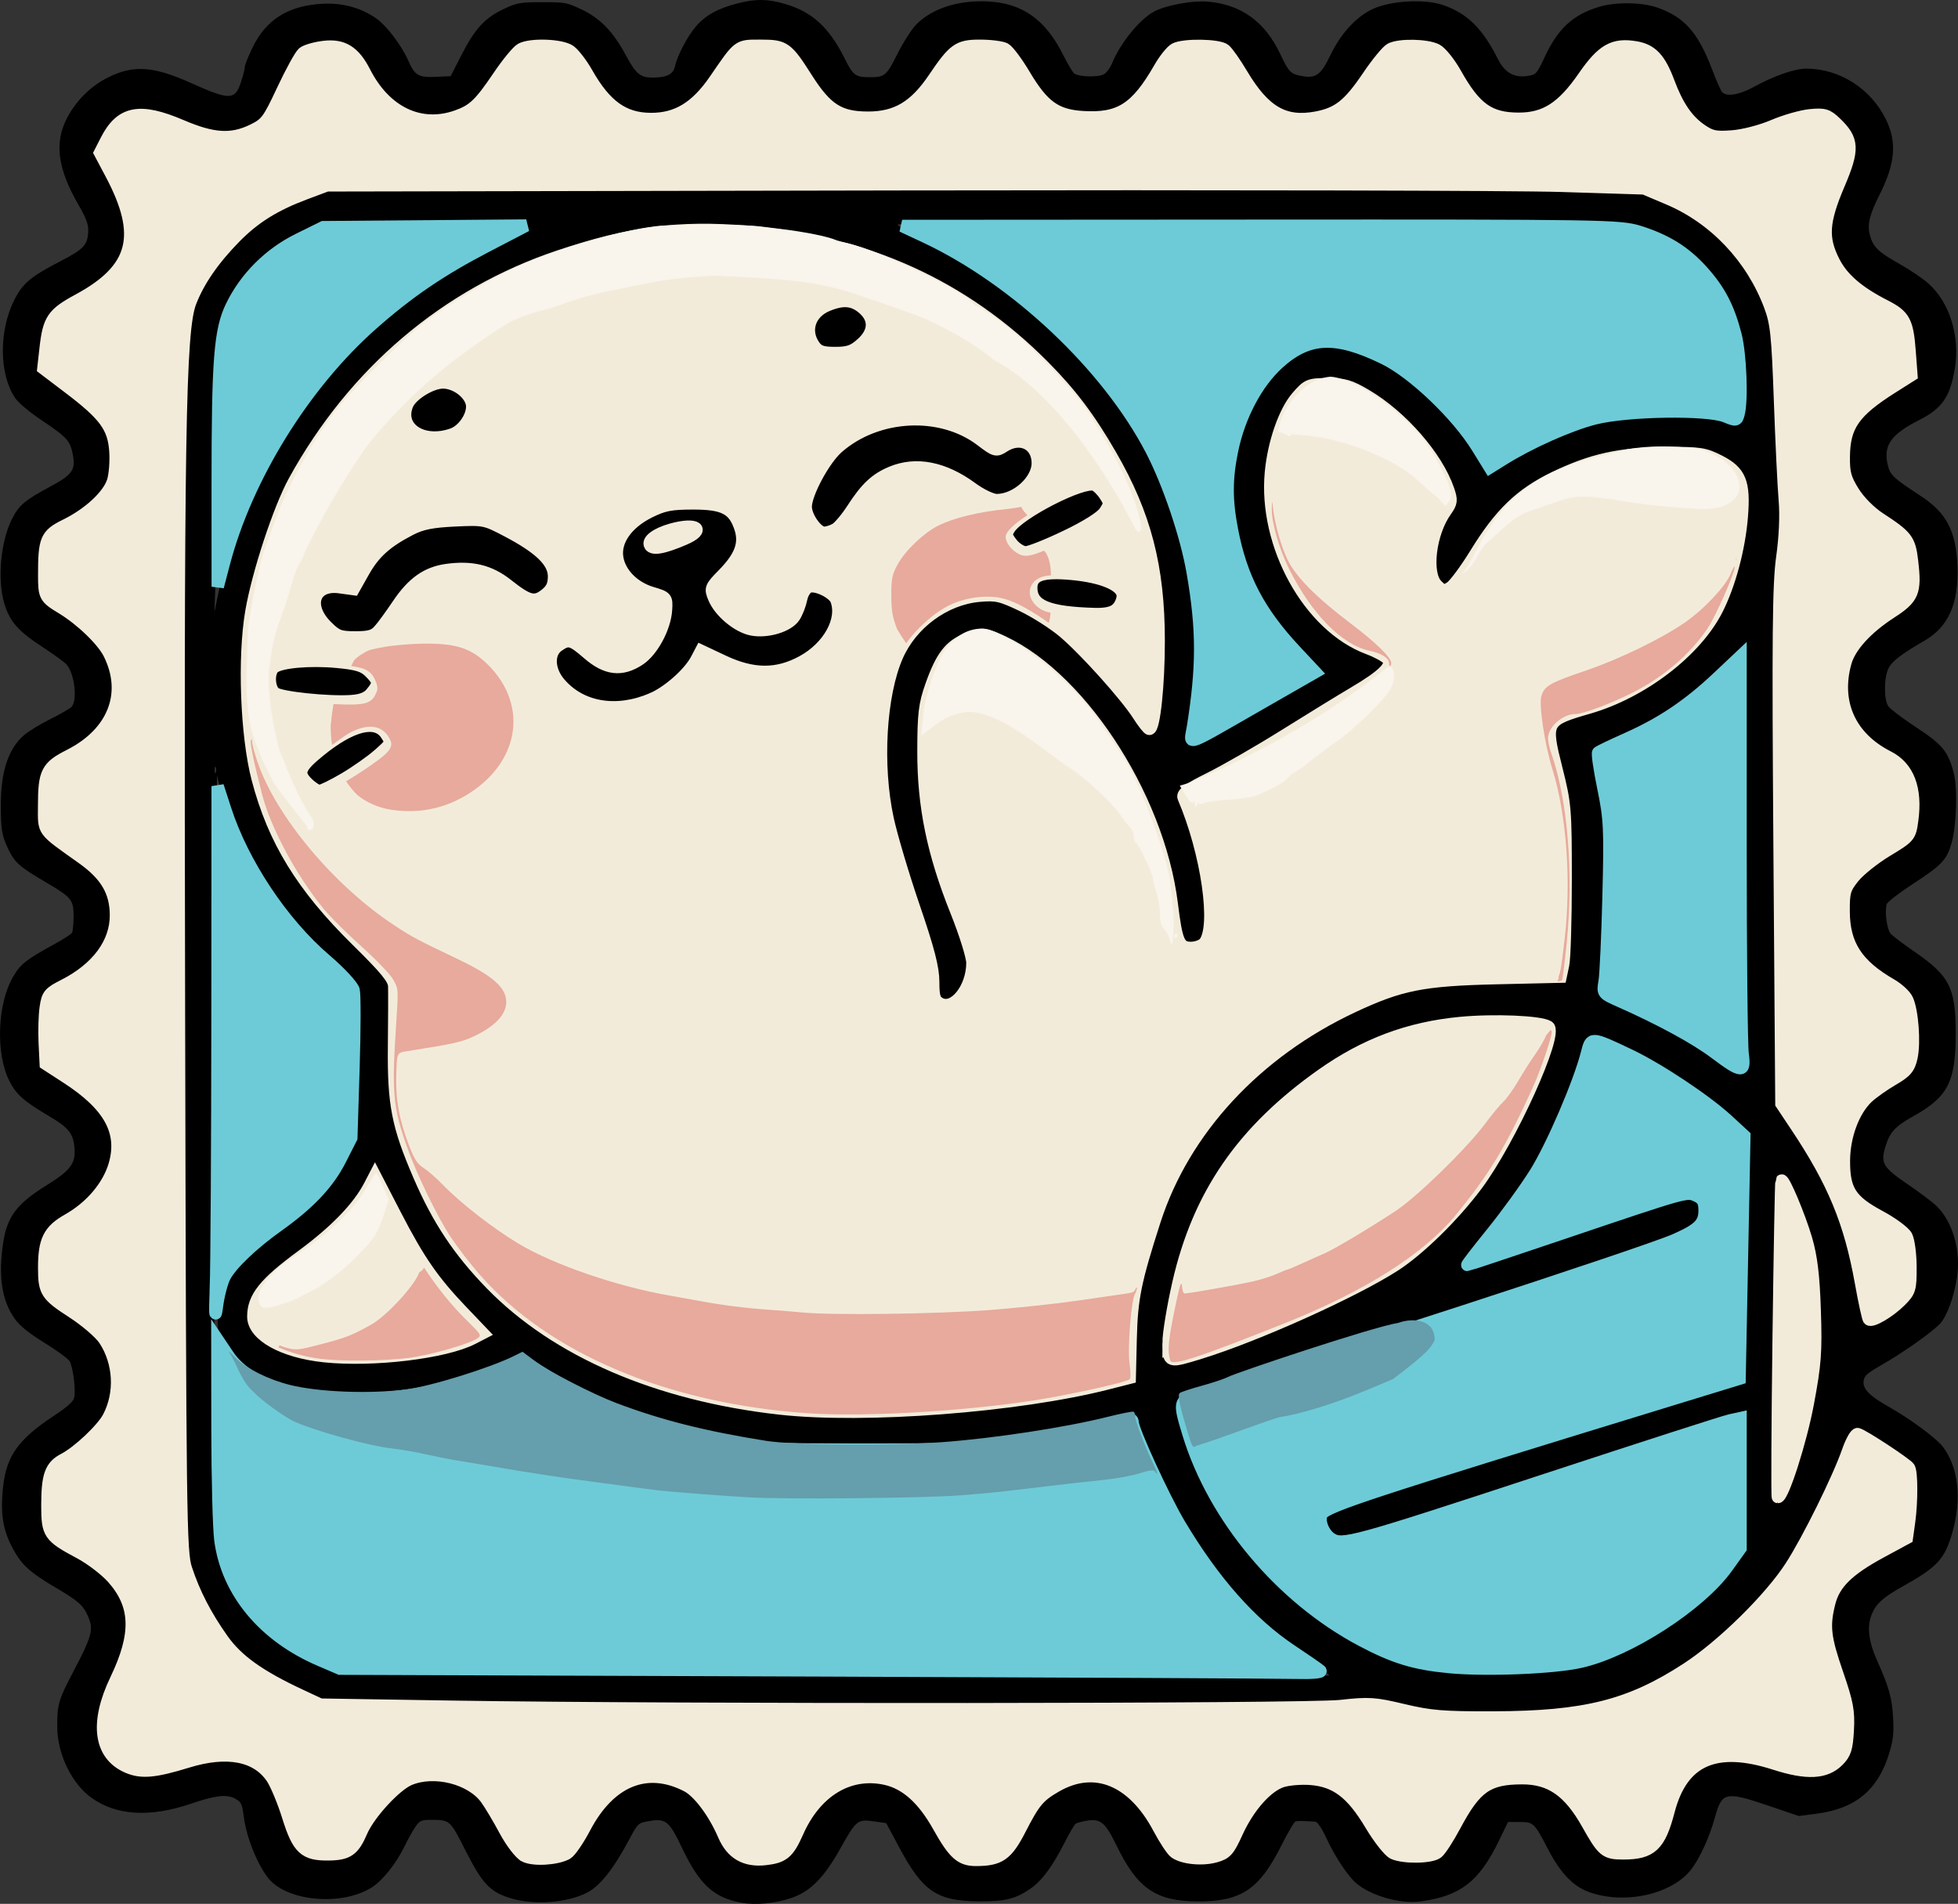 <?xml version="1.0" encoding="UTF-8" standalone="no"?>
<!-- Created with Inkscape (http://www.inkscape.org/) -->

<svg
   version="1.1"
   id="svg116"
   width="510.168"
   height="496.053"
   viewBox="0 0 510.168 496.053"
   sodipodi:docname="favicon.svg"
   inkscape:version="1.2.2 (b0a8486541, 2022-12-01)"
   xml:space="preserve"
   xmlns:inkscape="http://www.inkscape.org/namespaces/inkscape"
   xmlns:sodipodi="http://sodipodi.sourceforge.net/DTD/sodipodi-0.dtd"
   xmlns="http://www.w3.org/2000/svg"
   xmlns:svg="http://www.w3.org/2000/svg"><rect x="0" y="0" width="510.168" height="496.053" fill="#333333" stroke="none"/><defs
     id="defs120" /><sodipodi:namedview
     id="namedview118"
     pagecolor="#505050"
     bordercolor="#eeeeee"
     borderopacity="1"
     inkscape:showpageshadow="0"
     inkscape:pageopacity="0"
     inkscape:pagecheckerboard="0"
     inkscape:deskcolor="#505050"
     showgrid="false"
     inkscape:zoom="0.5"
     inkscape:cx="-295"
     inkscape:cy="578"
     inkscape:window-width="1920"
     inkscape:window-height="1043"
     inkscape:window-x="0"
     inkscape:window-y="0"
     inkscape:window-maximized="1"
     inkscape:current-layer="g122" /><g
     inkscape:groupmode="layer"
     inkscape:label="Image"
     id="g122"
     transform="translate(-63.595,-74.512)"><path
       style="fill:#000000;stroke-width:0.568"
       d="m 256.707,570.254 c -7.124,-1.297 -10.898,-4.779 -15.355,-14.167 -3.405,-7.172 -4.289,-7.88 -8.821,-7.061 -2.654,0.48 -2.753,0.574 -4.978,4.746 -4.12,7.724 -7.591,12.107 -10.976,13.857 -5.33,2.756 -14.249,3.347 -20.34,1.348 -5.112,-1.678 -7.066,-3.814 -11.481,-12.553 -3.886,-7.692 -3.944,-7.742 -8.847,-7.749 -2.577,-0.003 -2.955,0.168 -4.114,1.87 -0.702,1.031 -1.932,3.234 -2.733,4.895 -2.209,4.578 -5.731,9.017 -8.598,10.835 -7.959,5.047 -22.564,3.604 -27.193,-2.687 -2.926,-3.976 -5.515,-10.611 -6.167,-15.803 -0.414,-3.297 -0.677,-3.817 -2.376,-4.712 -2.103,-1.107 -5.151,-0.736 -11.346,1.381 -10.668,3.645 -19.449,3.132 -25.941,-1.517 -5.196,-3.721 -8.931,-11.48 -8.936,-18.564 -0.004,-5.856 0.32,-6.946 4.335,-14.585 4.67,-8.884 5.168,-10.737 3.759,-13.986 -1.338,-3.084 -2.486,-4.102 -8.871,-7.861 -6.115,-3.601 -8.342,-5.593 -10.468,-9.367 -2.916,-5.175 -3.643,-9.485 -2.84,-16.822 0.867,-7.914 4.026,-12.3 13.221,-18.356 3.342,-2.201 5.028,-3.685 5.267,-4.635 0.497,-1.982 -0.284,-8.199 -1.21,-9.631 -0.429,-0.662 -3.375,-2.808 -6.546,-4.769 -4.051,-2.504 -6.33,-4.34 -7.661,-6.173 -3.426,-4.721 -4.413,-11.201 -3.047,-20.008 1.039,-6.698 3.55,-10.019 11.158,-14.755 6.429,-4.003 7.739,-5.748 7.398,-9.858 -0.307,-3.697 -1.528,-5.23 -6.528,-8.189 -6.705,-3.968 -8.654,-5.688 -10.43,-9.207 -3.626,-7.183 -3.16,-20.127 0.978,-27.188 1.956,-3.337 3.382,-4.452 11.109,-8.679 2.093,-1.145 3.993,-2.384 4.221,-2.754 0.228,-0.369 0.415,-2.269 0.415,-4.222 0,-4.369 -0.482,-4.974 -7.023,-8.818 -6.991,-4.109 -8.257,-5.204 -9.901,-8.563 -1.754,-3.586 -2.051,-5.322 -2.031,-11.867 0.027,-8.602 1.97,-14.451 5.965,-17.959 1.129,-0.991 4.146,-2.848 6.705,-4.126 2.559,-1.278 5.1,-2.719 5.646,-3.201 1.732,-1.529 0.971,-8.648 -1.191,-11.148 -0.515,-0.596 -3.43,-2.71 -6.478,-4.698 -6.171,-4.026 -8.41,-6.61 -9.765,-11.27 -1.823,-6.27 -0.924,-16.092 2.002,-21.89 1.862,-3.689 3.297,-4.897 10.268,-8.644 5.46,-2.935 6.343,-4.204 5.628,-8.086 -0.67,-3.636 -1.509,-4.588 -7.722,-8.757 -3.714,-2.492 -6.484,-4.808 -7.393,-6.181 -4.126,-6.235 -4.19,-17.447 -0.145,-25.476 2.168,-4.304 4.25,-6.051 11.986,-10.058 6.217,-3.221 7.169,-4.269 7.27,-8.009 0.044,-1.635 -0.597,-3.326 -2.534,-6.678 -5.422,-9.386 -6.338,-16.115 -3.062,-22.497 2.392,-4.66 6.283,-8.512 10.886,-10.778 6.573,-3.236 11.71,-2.867 21.557,1.549 10.098,4.528 11.417,4.487 12.996,-0.402 0.525,-1.626 0.955,-3.347 0.955,-3.825 0,-0.478 0.892,-2.724 1.983,-4.991 3.518,-7.314 9.268,-10.941 18.164,-11.457 5.309,-0.308 10.245,1.057 14.266,3.944 2.635,1.892 6.433,6.935 8.154,10.826 1.732,3.915 2.65,4.461 7.165,4.265 l 3.898,-0.169 2.838,-5.554 c 3.475,-6.801 6.083,-9.637 10.987,-11.944 3.499,-1.646 4.215,-1.774 10.011,-1.785 5.901,-0.012 6.46,0.091 10.215,1.867 4.945,2.339 8.27,5.774 11.631,12.019 2.695,5.007 3.799,5.857 7.47,5.753 3.41,-0.097 4.867,-0.923 5.321,-3.017 0.584,-2.697 3.256,-7.766 5.422,-10.286 2.515,-2.926 5.737,-4.713 10.855,-6.022 4.781,-1.223 7.825,-1.186 12.391,0.148 7.096,2.073 11.536,6.163 15.597,14.363 2.11,4.262 2.752,4.728 6.509,4.728 3.867,0 4.309,-0.377 7.192,-6.131 1.507,-3.008 3.719,-6.453 4.917,-7.655 4.184,-4.201 11.022,-6.364 18.798,-5.945 8.834,0.476 14.853,4.763 19.382,13.804 1.181,2.359 2.492,4.573 2.911,4.922 1.152,0.956 6.475,1.076 7.863,0.177 0.654,-0.424 1.535,-1.62 1.957,-2.659 2.209,-5.437 7.408,-11.81 11.19,-13.717 3.154,-1.59 9.758,-2.798 13.66,-2.499 8.717,0.668 15.006,5.158 18.994,13.563 2.315,4.879 2.725,5.297 5.717,5.837 3.628,0.655 4.906,-0.282 7.374,-5.402 2.95,-6.122 7.363,-10.708 11.992,-12.462 4.976,-1.886 13.043,-2.163 17.497,-0.6 6.265,2.198 10.175,6.074 14.218,14.097 1.781,3.533 4.236,4.895 7.796,4.326 2.128,-0.34 2.302,-0.539 4.4,-5.016 3.459,-7.382 7.398,-10.984 14.22,-13.005 4.276,-1.267 10.996,-1.182 14.98,0.188 7.096,2.441 10.666,6.438 14.331,16.042 1.095,2.869 2.266,5.549 2.603,5.954 1.126,1.357 4.473,0.827 8.371,-1.324 5.189,-2.863 10.639,-4.751 13.665,-4.735 8.684,0.047 16.783,5.231 20.709,13.257 2.904,5.936 2.43,11.454 -1.687,19.63 -2.65,5.261 -3.244,7.771 -2.496,10.533 0.833,3.072 2.18,4.371 7.789,7.508 2.644,1.479 6.036,3.791 7.539,5.138 5.457,4.891 8.188,13.768 6.793,22.082 -1.242,7.402 -3.283,10.361 -9.229,13.379 -7.279,3.694 -9.355,6.528 -8.325,11.358 0.639,2.995 1.252,3.592 8.704,8.479 6.715,4.404 9.197,9.184 9.527,18.35 0.35,9.724 -2.343,15.745 -8.676,19.396 -5.923,3.414 -8.439,5.358 -9.308,7.189 -1.191,2.511 -1.198,8.167 -0.011,9.861 0.493,0.704 3.749,3.156 7.236,5.449 6.879,4.524 8.312,6.261 9.798,11.877 1.044,3.946 0.737,13.808 -0.571,18.314 -1.28,4.41 -2.515,5.703 -10.293,10.774 -3.493,2.277 -6.47,4.602 -6.616,5.165 -0.551,2.123 0.076,6.564 1.084,7.682 0.561,0.622 3.264,2.669 6.007,4.549 9.335,6.398 10.903,9.48 10.903,21.425 0,12.59 -2.01,16.515 -11.033,21.546 -4.659,2.597 -6.074,4.105 -7.197,7.665 -1.438,4.562 -0.855,5.585 5.75,10.09 3.089,2.107 6.43,4.62 7.425,5.584 4.332,4.199 6.483,11.798 5.349,18.897 -0.815,5.105 -2.636,9.994 -4.42,11.872 -2.125,2.237 -9.603,7.513 -15.129,10.675 -3.907,2.235 -4.605,2.863 -4.748,4.267 -0.21,2.06 1.579,3.861 6.694,6.739 5.377,3.025 12.277,8.126 13.938,10.304 4.068,5.334 4.997,13.585 2.512,22.322 -1.986,6.981 -3.883,9.035 -13.109,14.188 -4.901,2.737 -6.713,4.365 -7.858,7.058 -1.368,3.217 -0.938,7.062 1.367,12.219 3.101,6.94 3.863,9.672 4.149,14.876 0.219,3.984 0.033,5.719 -0.974,9.08 -2.886,9.635 -8.72,14.551 -18.846,15.88 l -4.732,0.621 -7.741,-2.626 c -11.382,-3.861 -12.294,-3.67 -14.123,2.951 -1.404,5.083 -3.809,10.404 -6.073,13.435 -4.98,6.667 -17.609,9.466 -26.947,5.972 -3.979,-1.489 -7.282,-4.958 -10.375,-10.897 -3.696,-7.097 -3.879,-7.276 -7.438,-7.276 h -3.098 l -2.26,4.682 c -5.215,10.806 -10.056,14.59 -20.479,16.007 -5.767,0.784 -14.188,-1.841 -17.576,-5.479 -2.373,-2.548 -5.046,-6.781 -7.185,-11.379 -1.014,-2.179 -2.162,-3.861 -2.663,-3.902 -2.834,-0.228 -4.646,-0.253 -5.206,-0.071 -0.35,0.114 -1.998,2.92 -3.662,6.236 -5.766,11.487 -10.477,14.641 -21.808,14.598 -10.843,-0.041 -15.676,-3.335 -21.046,-14.347 -3.098,-6.352 -4.236,-7.297 -8.018,-6.658 -1.195,0.202 -2.431,0.546 -2.747,0.765 -0.316,0.219 -1.578,2.369 -2.804,4.777 -3.279,6.441 -5.972,10.076 -9.024,12.179 -3.835,2.643 -6.575,3.311 -13.396,3.265 -10.887,-0.073 -14.596,-2.573 -20.681,-13.938 l -3.452,-6.447 -3.315,-0.463 c -4.174,-0.583 -4.489,-0.322 -8.733,7.246 -4.189,7.471 -7.745,11.049 -12.632,12.717 -4.233,1.444 -9.33,1.923 -13.119,1.234 z M 210.989,557.969 c 1.873,-0.897 2.55,-1.819 5.035,-6.856 2.122,-4.302 3.645,-6.552 5.837,-8.625 7.236,-6.844 18.494,-6.407 24.58,0.954 2.519,3.047 3.382,4.534 5.754,9.925 1.533,3.484 1.95,3.964 4.373,5.036 2.126,0.941 3.418,1.125 6.269,0.896 4.754,-0.382 6.199,-1.437 8.217,-6.004 2.59,-5.862 2.873,-6.337 5.513,-9.278 4.504,-5.016 10.034,-7.056 16.62,-6.131 6.485,0.91 10.488,4.523 15.467,13.962 3.663,6.943 4.9,7.791 10.836,7.426 5.753,-0.353 6.655,-0.949 9.074,-5.997 3.579,-7.468 4.093,-8.284 6.781,-10.762 6.27,-5.78 15.069,-6.664 21.711,-2.182 2.881,1.944 7.552,8.024 8.606,11.201 1.87,5.636 4.507,7.517 10.579,7.547 6.164,0.03 8.036,-1.344 9.938,-7.295 0.823,-2.574 3.29,-6.464 5.893,-9.292 4.474,-4.86 12.512,-6.098 18.892,-2.91 4.126,2.062 7.035,5.361 10.332,11.718 1.319,2.543 2.831,4.997 3.359,5.453 1.615,1.394 4.383,2.04 8.15,1.9 5.879,-0.218 6.37,-0.611 9.816,-7.861 4.891,-10.288 8.103,-12.629 17.329,-12.627 4.425,10e-4 5.799,0.219 7.665,1.218 3.754,2.008 7.811,6.81 10.373,12.276 2.513,5.363 2.992,5.751 7.904,6.395 2.039,0.267 3.508,0.06 5.878,-0.831 3.719,-1.397 4.956,-3.194 6.479,-9.412 2.755,-11.247 7.695,-15.838 17.034,-15.832 3.963,0.002 5.226,0.283 9.932,2.202 9.39,3.83 16.41,2.827 19.192,-2.742 1.085,-2.173 1.273,-3.397 1.202,-7.857 -0.072,-4.55 -0.357,-5.99 -2.054,-10.39 -3.844,-9.968 -3.856,-10.015 -3.823,-15.323 0.057,-9.232 3.014,-13.158 14.143,-18.778 l 6.81,-3.439 0.376,-2.512 c 0.305,-2.041 1.104,-9.032 1.163,-10.174 0.008,-0.156 -0.029,-0.411 -0.081,-0.568 -0.053,-0.156 -0.191,-1.392 -0.308,-2.745 -0.26,-3.02 -1.071,-3.951 -5.991,-6.873 -2.124,-1.262 -5.019,-3.178 -6.433,-4.257 -2.39,-1.824 -2.595,-1.884 -2.922,-0.853 -0.194,0.61 -0.605,1.109 -0.915,1.109 -0.31,0 -0.408,0.251 -0.218,0.557 1.049,1.698 -8.905,23.522 -14.84,32.533 -6.742,10.237 -16.502,20.061 -26.555,26.728 -8.161,5.412 -13.499,7.903 -21.557,10.059 -8.797,2.354 -17.492,3.294 -30.682,3.314 -11.639,0.018 -14.761,-0.339 -24.971,-2.852 -5.763,-1.419 -7.14,-1.454 -13.141,-0.34 -4.074,0.756 -19.898,0.829 -131.947,0.601 -70.025,-0.142 -128.212,-0.375 -129.305,-0.516 -5.226,-0.676 -7.555,-1.415 -13.219,-4.195 -3.364,-1.651 -6.809,-3.559 -7.657,-4.239 -0.848,-0.681 -2.277,-1.612 -3.177,-2.069 -4.474,-2.274 -12.294,-14.01 -15.121,-22.692 -2.821,-8.665 -2.695,-0.947 -2.681,-164.076 0.013,-155.968 0.039,-158.11 2.015,-165.65 1.626,-6.207 5.143,-11.699 12.502,-19.524 5.964,-6.343 15.987,-11.641 24.525,-12.963 3.683,-0.57 14.498,-0.718 46.511,-0.634 22.942,0.06 46.182,0.257 51.644,0.438 5.462,0.181 11.911,0.395 14.33,0.474 2.561,0.084 4.478,-0.093 4.587,-0.423 0.216,-0.649 214.38,-0.679 219.838,-0.031 4.126,0.49 7.19,1.273 10.1,2.581 1.249,0.561 3.254,1.428 4.457,1.927 7.631,3.16 16.615,11.888 20.802,20.207 4.562,9.066 5.129,12.342 5.124,29.622 -0.002,9.493 0.267,15.808 0.836,19.579 1.248,8.283 0.913,18.843 -0.853,26.849 -0.872,3.952 -1.045,6.814 -0.528,8.739 0.26,0.968 0.565,30.363 0.678,65.322 0.193,59.873 0.265,63.677 1.227,65.548 0.562,1.092 1.567,2.579 2.233,3.303 3.247,3.532 11.16,18.018 13.301,24.348 2.712,8.019 4.121,14.059 5.198,22.29 0.347,2.653 0.739,5.136 0.87,5.518 0.331,0.964 6.082,-2.338 9.114,-5.234 2.767,-2.643 3.412,-5.304 2.797,-11.533 -0.744,-7.536 -0.657,-7.412 -7.387,-10.575 -6.734,-3.165 -8.423,-4.835 -9.686,-9.577 -1.15,-4.321 -0.97,-8.265 0.588,-12.87 2.366,-6.994 5.533,-10.476 12.649,-13.908 1.631,-0.786 3.24,-1.945 3.577,-2.574 0.79,-1.476 1.043,-10.779 0.393,-14.422 -0.705,-3.949 -1.675,-5.526 -4.188,-6.813 -4.389,-2.249 -8.508,-5.347 -10.033,-7.549 -3.498,-5.047 -4.609,-11.094 -3.122,-16.996 0.961,-3.815 5.788,-8.443 12.035,-11.539 5.413,-2.682 5.368,-2.602 5.68,-10.188 0.221,-5.376 -1.967,-12.485 -3.841,-12.485 -0.364,0 -2.625,-1.168 -5.023,-2.595 -3.475,-2.068 -4.819,-3.282 -6.618,-5.975 -2.583,-3.868 -3.148,-6.496 -2.777,-12.913 0.445,-7.681 3.031,-11.142 12.95,-17.331 4.731,-2.952 4.821,-3.05 5.198,-5.682 0.449,-3.133 0.212,-7.168 -0.671,-11.422 l -0.63,-3.035 -4.865,-2.729 c -8.691,-4.876 -12.584,-11.051 -11.925,-18.914 0.181,-2.159 0.825,-5.019 1.431,-6.356 1.549,-3.415 5.851,-7.328 11.169,-10.159 2.497,-1.329 4.703,-2.656 4.902,-2.949 0.495,-0.728 0.122,-7.947 -0.6,-11.612 -0.807,-4.098 -1.497,-5.188 -3.922,-6.196 -3.237,-1.346 -9.585,-5.176 -11.795,-7.116 -1.099,-0.965 -2.809,-3.309 -3.8,-5.209 -1.613,-3.094 -1.8,-3.957 -1.795,-8.278 0.006,-4.703 0.087,-4.992 3.259,-11.562 1.867,-3.868 3.247,-7.494 3.24,-8.513 -0.031,-4.354 -4.981,-10.468 -8.644,-10.675 -3.449,-0.195 -4.287,0.019 -9.024,2.294 -8.476,4.072 -15.684,5.162 -20.381,3.084 -4.425,-1.957 -6.622,-5.224 -10.487,-15.593 -1.387,-3.721 -1.937,-4.534 -3.757,-5.557 -4.47,-2.512 -11.211,-1.966 -14.116,1.144 -0.836,0.895 -2.572,3.398 -3.858,5.562 -4.716,7.938 -10.766,11.417 -18.583,10.687 -6.432,-0.601 -10.053,-3.478 -13.834,-10.993 -1.068,-2.124 -2.418,-4.558 -2.998,-5.408 -2.312,-3.387 -12.508,-4.063 -16.129,-1.069 -0.675,0.558 -2.536,3.196 -4.135,5.864 -5.14,8.57 -8.796,11.199 -16.204,11.65 -7.581,0.461 -12.013,-2.749 -17.277,-12.514 -2.092,-3.88 -3.331,-5.557 -4.445,-6.016 -2.22,-0.915 -6.17,-1.151 -9.774,-0.584 -3.389,0.533 -5.076,1.971 -7.159,6.099 -2.266,4.491 -5.974,9.184 -8.325,10.535 -1.316,0.756 -4.243,1.696 -6.505,2.089 -5.02,0.872 -8.914,0.173 -12.812,-2.299 -2.632,-1.669 -3.371,-2.629 -7.829,-10.175 -3.517,-5.954 -4.521,-6.569 -10.713,-6.571 -6.123,-0.002 -7.153,0.607 -10.635,6.291 -5.883,9.602 -10.623,12.9 -18.595,12.934 -3.8,0.017 -5.058,-0.231 -7.715,-1.516 -3.95,-1.911 -4.473,-2.486 -9.049,-9.953 -2.45,-3.998 -4.254,-6.316 -5.308,-6.824 -2.383,-1.147 -7.628,-1.405 -10.56,-0.52 -2.273,0.686 -2.815,1.204 -4.937,4.719 -4.171,6.908 -6.064,9.306 -8.708,11.03 -5.472,3.568 -11.08,4.342 -16.573,2.287 -3.071,-1.149 -6.929,-4.552 -8.447,-7.451 -4.165,-7.953 -5.842,-9.82 -9.641,-10.731 -3.145,-0.754 -6.778,-0.459 -9.778,0.794 -1.52,0.635 -2.764,2.16 -5.954,7.301 -5.568,8.974 -9.182,11.355 -17.244,11.362 -3.629,0.003 -4.928,-0.264 -7.559,-1.551 -3.509,-1.717 -7.037,-5.686 -9.529,-10.723 -2.196,-4.437 -4.32,-6.441 -7.304,-6.888 -3.093,-0.464 -6.314,0.004 -8.956,1.3 -1.805,0.886 -2.245,1.636 -4.829,8.229 -1.563,3.99 -3.556,8.14 -4.429,9.223 -3.02,3.75 -9.372,5.775 -14.885,4.746 -1.549,-0.289 -5.509,-1.799 -8.801,-3.355 -4.595,-2.172 -6.619,-2.829 -8.715,-2.829 -4.986,0 -8.047,2.36 -10.508,8.102 l -1.161,2.709 3.374,6.447 c 5.051,9.652 5.918,15.391 3.172,21.004 -2.075,4.241 -5.262,6.941 -12.656,10.722 -5.941,3.038 -6.404,3.397 -6.929,5.37 -0.919,3.454 -1.472,8.177 -1.289,11.005 0.17,2.634 0.193,2.662 4.256,5.063 4.718,2.788 11.591,9.416 13.19,12.72 0.804,1.66 1.1,3.49 1.105,6.81 0.011,8.237 -3.187,12.482 -13.107,17.402 l -4.6,2.282 -0.711,3.98 c -0.457,2.559 -0.57,5.678 -0.315,8.738 l 0.396,4.758 3.223,1.718 c 4.542,2.421 9.392,6.363 11.703,9.513 5.451,7.43 5.026,17.744 -0.99,24.022 -2.131,2.224 -6.696,4.923 -11.311,6.687 -2.015,0.77 -3.295,4.98 -3.287,10.813 0.011,7.626 0.266,8.302 3.899,10.354 5.454,3.08 10.157,6.672 11.983,9.153 2.371,3.22 3.634,7.733 3.161,11.295 -0.938,7.072 -5.07,12.356 -12.523,16.016 -2.497,1.226 -4.62,2.285 -4.718,2.353 -0.786,0.549 -1.87,7.076 -1.83,11.024 0.074,7.392 0.47,8.557 3.449,10.149 5.325,2.845 9.77,6.011 11.636,8.289 5.926,7.231 5.812,15.02 -0.344,23.518 -1.644,2.27 -9.632,7.986 -11.16,7.986 -2.099,2.3e-4 -3.912,7.861 -3.275,14.2 0.223,2.217 0.696,4.281 1.053,4.588 0.357,0.306 2.6,1.703 4.986,3.103 5.755,3.378 8.974,6.295 10.945,9.917 3.632,6.673 2.536,15.986 -2.565,21.795 -1.699,1.935 -6.709,5.987 -8.177,6.614 -0.312,0.133 -1.5,0.823 -2.639,1.533 -1.849,1.152 -2.137,1.662 -2.681,4.749 -0.68,3.861 -0.434,11.359 0.448,13.68 0.434,1.142 1.947,2.202 6.145,4.309 6.846,3.435 10.97,7.034 13.35,11.648 1.591,3.085 1.787,3.993 1.79,8.288 0.004,5.741 -0.598,7.732 -4.376,14.472 -2.589,4.618 -2.888,5.522 -3.121,9.431 -0.304,5.102 0.42,7.728 2.91,10.565 3.77,4.293 9.046,4.711 18.439,1.46 7.899,-2.734 13.576,-2.955 17.972,-0.699 4.871,2.499 6.841,6.249 11.005,20.955 0.885,3.124 7.707,4.88 12.913,3.323 1.864,-0.558 4.269,-3.58 4.911,-6.172 0.581,-2.344 3.652,-6.536 7.186,-9.809 3.781,-3.501 6.256,-4.375 12.333,-4.355 7.542,0.024 12.27,3.837 17.056,13.755 1.543,3.196 3.164,6.097 3.603,6.445 2.637,2.093 8.718,2.306 12.61,0.443 z M 409.697,510.734 c -0.297,-0.261 -3.915,-2.712 -8.042,-5.447 -9.545,-6.326 -11.114,-7.734 -18.336,-16.447 -8.761,-10.57 -15.821,-22.349 -21.034,-35.094 -0.67,-1.638 -1.544,-3.744 -1.942,-4.681 -0.398,-0.936 -0.898,-2.533 -1.112,-3.547 -0.214,-1.014 -0.464,-1.844 -0.556,-1.844 -0.092,0 -1.213,0.369 -2.491,0.82 -3.745,1.321 -25.689,5.484 -34.424,6.53 -16.858,2.018 -48.719,2.205 -60.44,0.355 -19.316,-3.05 -34.386,-7.586 -48.25,-14.525 -3.596,-1.8 -8.06,-4.423 -9.921,-5.83 l -3.384,-2.558 -2.564,1.291 c -4.677,2.355 -14.956,5.827 -21.86,7.384 -15.231,3.436 -36.382,1.837 -45.493,-3.439 -3.953,-2.289 -5.845,-4.208 -7.724,-7.838 -1.646,-3.179 -1.798,-3.926 -1.804,-8.863 -0.007,-4.917 0.152,-5.716 1.8,-9.08 2.436,-4.974 5.506,-7.993 13.843,-13.619 9.212,-6.216 13.419,-10.546 16.457,-16.937 1.284,-2.702 2.562,-5.357 2.839,-5.899 0.277,-0.542 0.533,-5.139 0.569,-10.215 0.035,-5.076 0.227,-13.827 0.426,-19.445 0.416,-11.761 1.239,-9.767 -6.869,-16.63 -7.025,-5.946 -11.059,-10.466 -16.145,-18.094 -5.25,-7.874 -9.786,-17.597 -11.733,-25.149 l -1.39,-5.391 -0.322,67.818 c -0.177,37.3 -0.338,69.478 -0.359,71.507 -0.034,3.337 0.166,16.517 0.756,49.941 0.192,10.874 0.306,11.931 1.747,16.174 4.705,13.851 15.112,22.966 31.337,27.447 1.708,0.472 34.9,0.66 123.435,0.701 66.604,0.031 123.269,0.247 125.923,0.48 7.234,0.635 7.654,0.642 7.066,0.125 z m 60.6,-1.82 c 14.954,-1.703 35.047,-13.869 44.484,-26.933 4.528,-6.269 2.652,-5.487 2.67,-19.359 -0.004,-6.517 0.005,-7.703 -0.05,-19.3 -6.146,1.685 -6.546,1.813 -22.832,7.145 -23.527,7.61 -40.696,13.733 -61.008,20.151 -18.907,5.993 -20.8,6.36 -23.409,4.532 -1.728,-1.211 -2.842,-5.021 -1.826,-6.246 1.238,-1.492 4.596,-2.951 10.836,-4.707 37.274,-11.548 57.956,-18.093 97.922,-30.211 0.771,-1.349 0.174,-0.698 0.258,-20.959 0.538,-21.021 1.158,-25.363 1.174,-42.091 -0.646,-1.04 -2.148,-2.808 -3.339,-3.928 -3.806,-3.582 -18.578,-14.138 -19.784,-14.138 -0.201,0 -1.126,-0.541 -2.055,-1.203 -1.853,-1.319 -13.913,-6.742 -14.994,-6.742 -0.371,0 -0.853,0.953 -1.071,2.117 -1.131,6.027 -7.018,21.021 -11.345,28.893 -3.205,5.831 -8.638,13.711 -12.533,18.177 -2.031,2.329 -4.349,5.226 -5.152,6.439 -0.803,1.213 -3.523,3.924 -4.272,4.415 29.188,-9.198 37.281,-12.072 51.365,-17.149 9.035,-3.28 12.285,-2.583 12.285,2.636 0,3.43 -2.177,4.991 -12.051,8.642 -41.624,14.247 -82.205,27.25 -120.606,38.913 -2.263,0.645 -4.114,1.402 -4.114,1.681 0,0.28 0.38,2.12 0.845,4.09 3.578,15.172 12.481,30.369 25.217,43.045 9.47,9.425 24,18.238 34.662,21.025 7.537,1.97 26.256,2.484 38.722,1.065 z m 62.578,-57.806 c 0.52,-2.06 1.155,-5.406 1.412,-7.435 0.257,-2.029 1.044,-6.243 1.75,-9.364 1.69,-7.477 1.824,-19.937 0.307,-28.66 -1.659,-9.541 -5.289,-19.893 -8.209,-23.41 -1.229,-1.48 -1.553,-1.223 -1.432,1.135 0.06,1.171 0.148,13.385 0.194,27.143 -0.068,11.473 -0.401,24.704 -0.393,34.518 -0.075,7.014 -0.181,9.651 -0.059,15.047 l 0.118,5.999 2.684,-5.614 c 1.476,-3.088 3.109,-7.3 3.629,-9.36 z m -227.004,-8.832 c 2.185,-0.151 5.76,-0.533 7.945,-0.848 2.185,-0.316 5.76,-0.695 7.945,-0.844 4.254,-0.289 15.491,-1.881 16.149,-2.287 0.218,-0.135 1.777,-0.403 3.464,-0.596 1.687,-0.193 3.351,-0.586 3.697,-0.873 0.346,-0.287 0.744,-0.409 0.883,-0.269 0.139,0.139 2.159,-0.242 4.488,-0.846 2.329,-0.605 4.761,-1.104 5.403,-1.109 0.643,-0.005 1.61,-0.332 2.149,-0.727 0.875,-0.64 0.906,-1.04 0.29,-3.711 -0.549,-2.379 -0.538,-4.587 0.054,-10.762 0.41,-4.273 0.955,-8.157 1.211,-8.633 0.256,-0.476 1.403,-4.695 2.549,-9.377 2.966,-12.123 7.032,-21.73 12.575,-29.709 9.877,-14.219 22.607,-25.161 38.917,-33.588 13.247,-6.844 28.177,-9.042 37.463,-8.775 l 19.651,0.565 c 1.366,-11.766 2.476,-25.286 1.771,-37.682 -0.296,-4.633 -2.416,-15.737 -3.957,-20.728 -1.709,-5.533 -1.583,-6.917 0.837,-9.199 1.364,-1.286 2.578,-1.911 3.712,-1.911 4.265,0 17.389,-5.729 23.679,-10.336 6.526,-4.78 12.481,-11.785 15.336,-18.04 4.332,-9.49 6.891,-23.494 5.629,-30.798 -0.472,-2.732 -0.904,-3.552 -2.612,-4.96 -1.126,-0.928 -3.715,-2.264 -5.755,-2.969 -3.165,-1.095 -4.872,-1.282 -11.653,-1.28 -13.771,0.005 -25.626,3.482 -36.489,10.703 -4.564,3.034 -9.572,9.004 -13.279,15.83 -4.712,8.675 -7.097,10.857 -9.495,8.687 -1.92,-1.738 -2.6,-5.125 -1.81,-9.018 1.109,-5.461 2.242,-8.355 4.101,-10.473 0.968,-1.102 1.574,-2.315 1.393,-2.787 -0.176,-0.46 -0.321,-1.399 -0.321,-2.088 0,-0.689 -1.376,-3.656 -3.058,-6.593 -7.153,-12.495 -23.229,-24.204 -30.405,-22.146 -0.901,0.258 -1.761,0.346 -1.911,0.196 -0.515,-0.515 -3.647,1.47 -5.163,3.27 -2.76,3.28 -4.657,7.813 -6.27,14.984 -1.183,5.257 -0.795,16.016 0.773,21.455 4.226,14.662 14.434,27.157 24.272,29.71 5.848,1.518 6.881,3.844 3.067,6.91 -1.23,0.989 -2.468,1.798 -2.75,1.798 -0.282,0 -2.093,1.022 -4.025,2.27 -1.932,1.249 -3.598,2.27 -3.704,2.27 -0.426,0 -12.447,7.477 -19.633,12.213 -6.825,4.497 -19.534,11.055 -21.423,11.055 -0.947,0 -0.896,0.891 0.141,2.474 1.084,1.655 3.32,8.199 5.166,15.119 1.521,5.704 2.374,15.323 1.685,18.998 -0.763,4.065 -4.425,6.064 -7.046,3.844 -0.992,-0.84 -1.307,-2.248 -2.047,-9.13 -0.481,-4.475 -1.027,-8.385 -1.214,-8.687 -0.187,-0.302 -0.42,-1.11 -0.518,-1.794 -0.262,-1.832 -2.781,-9.873 -4.165,-13.296 -4.537,-11.215 -12.542,-24.134 -19.838,-32.015 -6.316,-6.822 -15.799,-13.653 -21.577,-15.543 -2.628,-0.859 -3.112,-0.862 -5.952,-0.037 -5.219,1.517 -8.46,6.14 -11.315,16.142 -1.045,3.66 -1.244,5.823 -1.261,13.709 -0.011,5.15 0.147,10.258 0.351,11.35 3.22,17.232 5.262,24.111 10.71,36.069 1.906,4.184 2.398,7.17 1.755,10.649 -0.949,5.135 -4.242,8.83 -7.205,8.086 -1.944,-0.488 -2.553,-2.468 -2.43,-7.911 0.099,-4.38 -0.056,-5.018 -3.065,-12.617 -4.902,-12.379 -8.883,-26.442 -10.067,-35.561 -1.521,-11.706 0.292,-26.794 4.265,-35.493 1.699,-3.721 7.292,-9.641 11.03,-11.675 5.556,-3.024 11.191,-3.92 16.201,-2.576 1.249,0.335 4.684,1.93 7.635,3.544 4.307,2.356 6.751,4.273 12.396,9.722 6.912,6.672 14.27,15.653 16.656,20.331 1.197,2.346 1.219,2.358 1.735,0.965 2.941,-7.932 3.45,-31.244 0.928,-42.556 -0.313,-1.405 -0.658,-3.211 -0.767,-4.014 -0.396,-2.933 -4.48,-14.003 -7.103,-19.254 -10.95,-21.919 -25.485,-37.015 -48.506,-50.376 -8.025,-4.658 -22.579,-9.848 -34.618,-12.347 -7.219,-1.498 -18.529,-2.389 -28.66,-2.256 -8.03,0.105 -10.602,0.38 -18.054,1.933 -9.608,2.002 -21.476,5.782 -28.982,9.23 -10.3,4.732 -22.892,13.012 -31.962,21.017 -4.652,4.105 -14.181,14.837 -17.281,19.463 -7.966,11.883 -10.388,16.46 -14.025,26.492 -7.323,20.203 -9.109,38.117 -5.762,57.784 2,11.753 4.801,19.36 10.904,29.612 5.214,8.76 9.192,13.525 17.474,20.934 9.631,8.615 9.559,8.458 8.979,19.725 -0.619,12.021 -0.374,20.447 0.718,24.676 2.975,11.525 9.057,25.067 15.082,33.58 1.982,2.801 6.414,7.921 9.847,11.379 7.98,8.035 12.138,11.016 24.946,17.879 14.308,7.667 35.919,13.221 57.06,14.663 6.489,0.443 24.476,0.339 32.065,-0.185 z M 143.941,278.805 c -3.172,-2.669 -2.155,-4.879 4.443,-9.65 6.388,-4.619 10.711,-6.382 13.268,-5.41 1.9,0.723 3.402,3.089 2.985,4.704 -0.275,1.067 -4.558,4.457 -9.503,7.524 -0.503,0.312 -1.909,1.253 -3.123,2.09 -1.214,0.837 -3.122,1.688 -4.239,1.889 -1.684,0.304 -2.339,0.108 -3.831,-1.147 z m 73.13,-21.265 c -5.257,-1.946 -8.964,-5.591 -9.642,-9.48 -0.474,-2.721 0.306,-4.566 2.385,-5.642 2.245,-1.161 3.646,-0.583 7.008,2.887 3.106,3.206 5.254,4.026 8.782,3.352 6.628,-1.266 11.221,-7.177 12.226,-15.735 l 0.355,-3.018 -3.503,-0.743 c -6.008,-1.275 -10.203,-5.589 -10.239,-10.528 -0.021,-2.922 2.26,-6.588 5.495,-8.828 4.383,-3.035 8.53,-4.203 14.923,-4.203 4.804,0 5.624,0.155 7.525,1.419 1.173,0.78 2.642,2.457 3.263,3.726 2.328,4.753 1.046,8.917 -4.228,13.738 -1.735,1.585 -3.154,3.167 -3.154,3.515 0,1.374 2.437,5.29 4.596,7.386 7.212,6.999 19.807,3.656 19.807,-5.258 0,-1.57 0.263,-2.047 1.277,-2.318 2.475,-0.663 3.812,-0.34 5.797,1.404 1.788,1.57 2.006,2.066 2.006,4.563 0,9.272 -11.811,17.28 -22.564,15.298 -3.374,-0.622 -9.812,-3.291 -11.175,-4.633 -1.081,-1.065 -1.941,-0.47 -3.619,2.503 -2.189,3.878 -6.203,7.44 -10.872,9.646 -4.889,2.31 -11.714,2.705 -16.45,0.952 z m 21.487,-40.864 c 4.769,-1.433 7.528,-3.088 7.083,-4.249 -0.866,-2.256 -10.341,-0.379 -13.018,2.58 -0.792,0.875 -0.839,1.23 -0.255,1.934 0.93,1.121 1.686,1.089 6.19,-0.265 z m -97.355,39.705 c -6.719,-0.715 -8.487,-2.377 -6.807,-6.399 0.699,-1.674 1.233,-2.107 3.021,-2.451 2.942,-0.566 13.316,-0.568 17.449,-0.003 5.752,0.786 8.36,4.859 5.16,8.059 -1.366,1.366 -1.636,1.407 -8.371,1.288 -3.828,-0.068 -8.531,-0.29 -10.452,-0.495 z m 10.796,-16.495 c -2.154,-0.624 -5.86,-4.573 -5.947,-6.336 -0.236,-4.797 0.936,-6.308 4.591,-5.916 1.411,0.152 3.23,0.45 4.042,0.663 1.382,0.363 1.575,0.154 3.042,-3.298 1.962,-4.616 5.917,-8.699 11.011,-11.365 5.895,-3.086 9.576,-3.938 15.904,-3.68 4.694,0.191 6.002,0.479 9.368,2.057 4.611,2.163 10.39,6.17 12.48,8.654 1.984,2.358 2.015,5.5 0.077,7.803 -2.71,3.221 -5.947,2.786 -9.943,-1.335 -3.665,-3.78 -5.725,-4.507 -12.769,-4.507 -5.857,0 -6.43,0.104 -9.278,1.681 -3.741,2.072 -7.199,5.843 -9.717,10.597 -2.675,5.048 -3.446,5.609 -7.623,5.547 -1.903,-0.028 -4.26,-0.283 -5.237,-0.566 z m 195.3,-5.711 c -1.561,-0.21 -4.314,-0.404 -6.119,-0.432 -5.878,-0.089 -9.193,-2.488 -8.817,-6.381 0.284,-2.94 1.842,-3.445 9.386,-3.043 7.158,0.381 11.007,1.328 12.996,3.196 1.708,1.605 1.74,3.923 0.074,5.445 -1.518,1.387 -3.664,1.734 -7.52,1.215 z m -19.553,-17.393 c -2.01,-2.01 -2.166,-3.377 -0.613,-5.352 2.21,-2.809 14.842,-9.38 19.788,-10.294 1.587,-0.293 2.16,-0.082 3.547,1.305 3.068,3.068 1.803,6.264 -3.538,8.935 -7.575,3.789 -13.889,6.548 -15.637,6.835 -1.489,0.244 -2.131,-0.015 -3.547,-1.43 z m -50.367,-4.135 c -0.631,-0.233 -1.718,-1.148 -2.416,-2.032 -1.855,-2.35 -1.396,-6.138 1.424,-11.768 3.686,-7.358 9.783,-11.948 18.984,-14.294 8.326,-2.123 18.828,0.31 24.898,5.769 l 2.775,2.495 2.196,-1.745 c 1.799,-1.43 2.549,-1.688 4.148,-1.429 2.986,0.484 4.29,2.137 4.29,5.435 0,1.933 -0.362,3.268 -1.189,4.382 -1.953,2.633 -5.527,4.82 -8.406,5.145 -2.447,0.276 -2.854,0.121 -5.881,-2.241 -5.008,-3.907 -8.019,-5.427 -12.162,-6.143 -4.009,-0.693 -7.533,-0.267 -11.495,1.388 -3.136,1.31 -7.074,5.376 -9.099,9.392 -1.028,2.039 -2.344,4.122 -2.925,4.627 -1.296,1.128 -3.609,1.586 -5.143,1.019 z M 175.197,188.274 c -4.669,-0.662 -7.022,-4.656 -5.156,-8.751 1.026,-2.252 5.569,-4.881 8.537,-4.941 7.337,-0.147 10.429,6.804 5.151,11.58 -1.632,1.477 -5.777,2.503 -8.533,2.112 z m 103.31,-21.945 c -3.607,-0.698 -5.349,-6.417 -2.902,-9.528 2.5,-3.179 8.376,-4.624 11.736,-2.887 2.085,1.078 3.767,4.252 3.281,6.191 -1.137,4.53 -6.537,7.304 -12.115,6.224 z m 94.405,262.115 c 4.248,-1.115 17.797,-6.067 24.045,-8.787 1.092,-0.476 3.362,-1.406 5.044,-2.067 5.682,-2.233 19.617,-9.396 24.469,-12.577 13.489,-8.843 24.962,-22.675 33.327,-40.18 3.774,-7.897 8.666,-20.601 8.666,-22.504 0,-2.173 -19.429,-2.869 -30.362,-1.088 -6.379,1.039 -19.053,5.571 -22.972,8.214 -0.787,0.531 -3.985,2.658 -7.106,4.727 -14.144,9.377 -26.377,23.42 -32.152,36.906 -0.957,2.235 -1.971,4.575 -2.254,5.199 -0.848,1.873 -1.556,4.624 -3.874,15.039 -2.309,10.374 -2.523,11.789 -2.383,15.749 0.099,2.802 0.098,2.801 5.552,1.37 z m -202.571,-0.405 c 7.504,-0.981 19.473,-4.898 19.473,-6.373 0,-0.228 -1.085,-1.289 -2.412,-2.36 -7.73,-6.237 -17.733,-20.729 -23.422,-33.935 -1.242,-2.882 -2.422,-5.245 -2.622,-5.25 -0.2,-0.005 -0.519,0.607 -0.708,1.36 -0.64,2.549 -6.041,9.898 -9.872,13.433 -2.096,1.934 -6.698,5.431 -10.225,7.77 -3.528,2.34 -7.01,5.05 -7.739,6.022 -3.974,5.304 -4.759,9.815 -2.232,12.819 2.007,2.386 7.756,5.201 12.297,6.023 0.687,0.124 2.399,0.437 3.804,0.696 4.265,0.784 16.928,0.674 23.658,-0.205 z m 347.598,-75.602 c 0.127,-0.863 0.061,-3.353 -0.146,-5.533 -0.207,-2.18 -0.345,-26.252 -0.308,-53.494 l 0.068,-49.53 -4.119,4.506 c -7.137,7.808 -16.557,14.485 -25.675,18.198 -3.277,1.335 -6.626,2.769 -7.442,3.186 l -1.483,0.759 1.573,6.126 c 2.344,9.126 3.037,17.661 2.595,31.948 -0.208,6.711 -0.614,13.606 -0.902,15.323 -1.345,7.996 -1.383,9.597 -0.239,9.997 0.59,0.206 4.903,2.158 9.585,4.338 9.768,4.548 14.835,7.498 21.105,12.29 2.438,1.864 4.596,3.403 4.795,3.421 0.199,0.018 0.465,-0.674 0.592,-1.538 z M 119.817,274.412 c -0.157,-0.39 -0.286,-0.071 -0.286,0.709 0,0.78 0.129,1.1 0.286,0.709 0.157,-0.39 0.157,-1.029 0,-1.419 z m 265.505,-12.342 c 4.994,-2.872 11.823,-6.792 15.175,-8.712 3.352,-1.92 6.097,-3.622 6.101,-3.783 0.003,-0.161 -2.114,-2.459 -4.706,-5.108 -6.063,-6.196 -8.755,-9.847 -11.953,-16.211 -9.661,-19.227 -7.633,-43.626 4.751,-57.141 4.784,-5.22 9.306,-7.46 14.856,-7.357 6.894,0.128 14.756,3.387 22.419,9.294 6.402,4.935 16.293,16.578 18.13,21.34 0.512,1.327 1.162,2.412 1.446,2.412 0.284,0 2.396,-1.269 4.695,-2.82 7.909,-5.337 16.06,-8.754 26.012,-10.906 4.768,-1.031 7.658,-1.257 16.295,-1.277 10.838,-0.025 10.998,5.7e-4 17.636,2.758 0.792,0.329 0.905,-0.763 0.987,-9.54 0.086,-9.098 -0.025,-10.321 -1.354,-14.905 -2.128,-7.342 -4.372,-11.18 -9.587,-16.395 -5.353,-5.353 -9.27,-7.592 -16.813,-9.611 l -5.327,-1.426 -92.892,-0.067 c -51.09,-0.037 -93.196,0.122 -93.568,0.352 -0.404,0.25 0.946,1.05 3.357,1.988 13.279,5.166 28.081,15.403 40.945,28.317 8.868,8.902 15.299,17.344 20.853,27.374 10.769,19.446 15.682,47.39 12.108,68.866 -0.623,3.746 -1.312,7.41 -1.531,8.144 -0.389,1.307 -0.365,1.317 1.244,0.483 0.903,-0.468 5.728,-3.2 10.722,-6.071 z M 123.432,216.951 c 5.712,-18.205 17.001,-37.324 30.178,-51.107 11.11,-11.621 26.71,-22.723 40.46,-28.795 10.394,-4.589 11.82,-4.053 -11.634,-4.374 -30.998,-0.425 -34.786,0.022 -44.124,5.207 -4.85,2.692 -11.329,9.541 -13.885,14.675 -4.209,8.457 -4.085,7.329 -4.267,38.572 -0.09,15.451 -0.284,31.412 -0.431,35.47 l -0.267,7.378 1.362,-6.526 c 0.749,-3.59 1.923,-8.314 2.608,-10.499 z"
       id="path263"
       sodipodi:nodetypes="ssssssscsssssssssssssssssssssssssssssssssssssssssssssssssssssssscssssssssssssssssssssssssssssssssssssssssssssssssssssssssssssssssssssssssscsssssscssssssssssssssscsssssssssssssssssssssssssssscssssscsssssscssssssssssssssssssssssssssssssssscssssssssssssssssssssssssssssscssssssssssssssssssssssssssssssssssssssssssssssscsssssssssscssssssssscsscsssssssssssssssssssssssssscssssssssssssssssssssssssscsssssssssssssscssssssssssccccssccccssssssssccsccsssssssssssccccsssssssssscssssssssccsssssssscsssssssssssssssssssssssssssssssssssssssssssssssssssssssssssssssssssssssssssssssssscssssssssssssssssssssssscsscssccssssssssssssssssssssssssssssssssssscssssssssssssssssssssssssssssssssssssssscssssssssssscssscsssssssssssssscssssssssssssssscssssssssssssssssscss" /><path
       style="fill:#f3ebda;stroke:#f3ebda;stroke-width:3.219"
       d="m 266.715,441.489 c -31.752,-3.57 -58.101,-14.936 -75.121,-32.404 -8.383,-8.604 -13.836,-16.808 -18.763,-28.231 -5.651,-13.102 -6.729,-18.648 -6.568,-33.812 0.077,-7.26 0.099,-14.289 0.048,-15.619 -0.072,-1.901 -2.158,-4.452 -9.748,-11.923 -14.203,-13.98 -21.649,-26.109 -25.827,-42.065 -2.947,-11.258 -3.706,-31.671 -1.624,-43.663 1.74,-10.02 7.259,-26.76 11.165,-33.872 15.567,-28.336 39.654,-48.789 69.039,-58.622 18.486,-6.186 31.031,-7.822 48.881,-6.376 30.867,2.501 56.489,14.094 77.201,34.928 7.151,7.194 11.969,13.574 17.567,23.263 8.987,15.556 12.513,29.141 12.531,48.273 0.011,11.573 -1.195,23.066 -2.418,23.063 -0.303,-5.7e-4 -1.588,-1.63 -2.856,-3.62 -3.22,-5.055 -13.82,-16.859 -19.412,-21.618 -2.576,-2.192 -7.482,-5.319 -10.901,-6.947 -5.543,-2.64 -6.759,-2.912 -11.224,-2.507 -8.988,0.815 -17.633,7.178 -21.365,15.725 -4.428,10.143 -5.481,28.434 -2.442,42.457 0.969,4.471 4.035,14.77 6.813,22.887 3.799,11.097 5.052,15.935 5.052,19.505 0,3.927 0.304,4.91 1.76,5.689 3.708,1.984 8.459,-3.981 8.459,-10.619 0,-1.638 -1.888,-7.686 -4.196,-13.441 -6.066,-15.128 -8.584,-27.375 -8.561,-41.651 0.015,-9.762 0.305,-12.209 2.023,-17.077 2.699,-7.646 4.908,-10.511 9.437,-12.241 3.541,-1.352 4.025,-1.355 7.317,-0.038 21.058,8.426 42.365,40.499 45.919,69.121 1.236,9.955 1.884,11.436 4.999,11.436 1.358,0 2.946,-0.575 3.53,-1.278 3.482,-4.196 0.714,-23.481 -5.441,-37.914 -0.416,-0.976 1.275,-2.199 6.905,-4.991 4.101,-2.034 12.827,-7.056 19.391,-11.161 6.564,-4.105 14.689,-9.091 18.057,-11.08 7.751,-4.579 10.29,-7.129 8.839,-8.877 -0.574,-0.692 -2.834,-1.923 -5.022,-2.735 -15.478,-5.749 -27.203,-26.914 -25.416,-45.879 0.726,-7.702 3.552,-15.83 6.82,-19.61 2.726,-3.154 3.125,-3.323 7.922,-3.353 4.279,-0.027 5.822,0.424 10.087,2.949 9.276,5.492 18.409,15.993 21.351,24.552 0.949,2.76 0.877,3.365 -0.656,5.517 -4.115,5.779 -5.37,16.326 -2.307,19.39 1.581,1.581 1.96,1.639 3.62,0.555 1.02,-0.666 3.951,-4.622 6.514,-8.792 6.402,-10.415 11.713,-15.538 20.522,-19.797 9.7,-4.69 16.991,-6.308 28.898,-6.413 8.914,-0.079 10.177,0.109 14.052,2.087 5.444,2.779 6.573,5.546 5.865,14.383 -0.665,8.306 -3.165,17.683 -6.447,24.189 -5.514,10.929 -19.479,21.638 -33.484,25.679 -11.336,3.271 -11.499,3.583 -8.364,16.01 2.283,9.049 2.403,10.48 2.401,28.686 -10e-4,10.539 -0.298,20.56 -0.661,22.268 l -0.659,3.105 -16.798,0.389 c -19.16,0.444 -24.934,1.591 -37.385,7.425 -25.24,11.828 -43.999,32.106 -51.628,55.811 -5.043,15.668 -5.963,20.212 -6.212,30.66 l -0.243,10.22 -5.803,1.48 c -23.388,5.963 -63.306,9.011 -85.433,6.524 z M 153.369,277.419 c 2.981,-1.757 6.982,-4.574 8.891,-6.261 3.46,-3.059 3.466,-3.074 1.992,-5.323 -2.674,-4.081 -9.039,-2.513 -17.408,4.287 -5.282,4.292 -5.86,5.773 -3.264,8.368 1.168,1.168 2.629,2.123 3.246,2.123 0.617,0 3.562,-1.437 6.543,-3.194 z m 80.132,-20.797 c 4.207,-1.804 9.681,-6.652 11.567,-10.245 l 1.206,-2.298 5.75,2.712 c 7.768,3.664 14.032,3.7 20.621,0.121 6.91,-3.754 10.857,-10.91 8.872,-16.084 -0.726,-1.891 -5.174,-4.068 -7.077,-3.463 -0.89,0.282 -1.791,1.653 -2.099,3.193 -0.297,1.484 -1.107,3.565 -1.801,4.624 -1.606,2.452 -7.003,4.091 -10.999,3.342 -3.685,-0.691 -8.381,-4.593 -9.878,-8.208 -1.036,-2.502 -0.935,-2.762 2.421,-6.181 4.489,-4.574 5.754,-8.016 4.425,-12.042 -1.669,-5.058 -4.29,-6.426 -12.309,-6.426 -5.801,0 -7.702,0.371 -11.44,2.234 -5.85,2.915 -9.064,7.517 -8.345,11.949 0.664,4.092 4.272,7.741 9.06,9.163 3.768,1.119 3.854,1.223 3.651,4.407 -0.294,4.614 -3.546,10.66 -6.944,12.912 -4.583,3.037 -8.575,2.59 -13.288,-1.489 -4.376,-3.787 -5.168,-3.996 -7.901,-2.081 -2.686,1.882 -2.533,6.3 0.338,9.711 5.511,6.549 14.839,8.151 24.171,4.149 z m -73.063,-1.569 c 1.981,-2.446 1.925,-3.073 -0.482,-5.48 -1.606,-1.606 -3.313,-2.129 -8.559,-2.62 -7.083,-0.664 -14.712,0.011 -16.453,1.456 -1.501,1.246 -1.363,5.364 0.224,6.681 1.439,1.194 13.939,2.512 19.948,2.104 2.682,-0.182 4.247,-0.811 5.323,-2.14 z m 2.043,-16.384 c 0.917,-1.054 3.082,-4.024 4.811,-6.6 3.822,-5.695 7.532,-8.328 12.744,-9.042 6.511,-0.892 11.164,0.251 15.723,3.862 5.477,4.338 7.142,4.771 9.929,2.578 1.689,-1.328 2.263,-2.546 2.263,-4.797 0,-3.798 -3.663,-7.363 -12.14,-11.818 -5.818,-3.057 -6.096,-3.113 -13.719,-2.755 -5.98,0.281 -8.668,0.825 -11.613,2.349 -6.258,3.24 -9.391,6.062 -12.147,10.945 l -2.604,4.613 -3.657,-0.501 c -6.788,-0.93 -8.719,4.862 -3.395,10.186 2.581,2.581 3.397,2.896 7.516,2.896 3.73,0 4.942,-0.369 6.288,-1.916 z m 192.102,-5.455 c 0.857,-0.775 1.557,-2.33 1.557,-3.455 0,-2.731 -5.2,-4.975 -13.262,-5.722 -7.703,-0.714 -10.585,0.271 -10.585,3.62 0,4.713 4.31,6.497 16.54,6.846 2.84,0.081 4.693,-0.334 5.749,-1.29 z m -13.208,-18.959 c 5.366,-2.581 9.206,-5.003 10.105,-6.375 1.357,-2.071 1.359,-2.352 0.025,-4.388 -0.784,-1.196 -2.003,-2.397 -2.709,-2.668 -3.047,-1.169 -19.544,7.24 -22.187,11.309 -1.014,1.561 -0.937,2.063 0.622,4.045 0.979,1.245 2.615,2.258 3.635,2.251 1.02,-0.007 5.749,-1.885 10.509,-4.175 z m -60.135,-1.799 c 0.9,-0.482 2.931,-2.877 4.512,-5.323 3.534,-5.465 6.022,-7.805 10.118,-9.516 6.416,-2.681 13.615,-1.273 20.924,4.093 2.368,1.738 5.23,3.106 6.501,3.106 5.124,0 10.702,-5.019 10.702,-9.629 0,-5.017 -4.524,-7.24 -8.899,-4.373 -1.922,1.26 -2.221,1.179 -5.841,-1.584 -10.454,-7.979 -27.145,-7.138 -37.423,1.886 -3.532,3.101 -8.305,11.966 -8.305,15.425 0,2.652 2.927,6.792 4.802,6.792 0.699,0 2.008,-0.394 2.908,-0.876 z m -99.791,-24.766 c 2.739,-0.955 5.234,-4.477 5.184,-7.317 -0.053,-3.002 -3.992,-6.217 -7.616,-6.217 -3.108,0 -8.239,3.182 -9.314,5.777 -2.536,6.123 4.018,10.451 11.745,7.757 z m 106.651,-23.589 c 3.443,-3.076 3.588,-6.523 0.392,-9.273 -2.624,-2.257 -5.285,-2.472 -9.386,-0.758 -4.603,1.923 -6.125,6.637 -3.4,10.528 1.065,1.521 2.151,1.893 5.522,1.893 3.395,0 4.707,-0.456 6.871,-2.39 z"
       id="path704" /><path
       style="fill:#f3ebda;stroke:#f3ebda;stroke-width:3.219"
       d="m 232.997,216.612 c -0.769,-1.244 1.665,-3.049 5.574,-4.135 6.594,-1.832 9.044,0.008 3.296,2.476 -5.295,2.272 -8.16,2.809 -8.87,1.66 z"
       id="path775" /><path
       style="fill:#f3ebda;stroke:#f3ebda;stroke-width:3.219"
       d="m 148.123,427.864 c -10.746,-1.116 -18.525,-5.448 -18.525,-10.317 0,-4.988 2.931,-8.648 12.641,-15.787 8.83,-6.492 14.777,-12.652 17.734,-18.37 l 1.317,-2.547 5.31,10.267 c 6.155,11.901 9.809,17.183 17.34,25.066 l 5.432,5.686 -2.613,1.351 c -7.197,3.722 -25.902,5.973 -38.636,4.651 z"
       id="path777" /><path
       style="fill:#f3ebda;stroke:#f3ebda;stroke-width:3.219"
       d="m 368.063,424.467 c 0,-2.384 1.149,-9.378 2.552,-15.543 5.264,-23.117 16.75,-39.789 37.501,-54.433 11.196,-7.901 22.588,-12.157 35.953,-13.432 8.807,-0.84 20.823,-0.34 22.916,0.953 2.704,1.671 -9.896,29.519 -18.675,41.275 -6.038,8.084 -15.039,16.885 -21.483,21.004 -10.844,6.932 -35.96,18.216 -50.55,22.711 -8.22,2.532 -8.214,2.534 -8.214,-2.536 z"
       id="path779" /><path
       style="fill:#f3ebda;stroke:#f3ebda;stroke-width:3.219"
       d="m 200.286,558.066 c -1.174,-0.612 -3.466,-3.611 -5.11,-6.685 -1.639,-3.067 -3.846,-6.766 -4.903,-8.221 -3.901,-5.368 -13.521,-7.789 -20.035,-5.043 -3.638,1.534 -10.498,8.997 -12.445,13.54 -2.093,4.883 -3.575,5.929 -8.502,6.004 -6.323,0.095 -7.996,-1.456 -10.609,-9.837 -1.224,-3.926 -3.106,-8.456 -4.181,-10.065 -3.96,-5.927 -11.727,-7.42 -22.058,-4.242 -8.463,2.604 -11.907,2.927 -15.445,1.449 -7.466,-3.119 -8.616,-11.471 -3.15,-22.863 5.668,-11.812 5.438,-19.297 -0.811,-26.396 -1.84,-2.09 -5.72,-5.066 -8.623,-6.613 -8.016,-4.273 -8.47,-4.933 -8.47,-12.338 0,-7.809 0.869,-10.226 4.319,-12.01 3.718,-1.922 10.014,-7.867 11.646,-10.996 3.273,-6.275 2.855,-14.233 -1.06,-20.189 -1.133,-1.724 -4.891,-4.952 -8.428,-7.239 -6.732,-4.354 -7.302,-5.239 -7.313,-11.367 -0.013,-7.263 1.252,-9.812 6.276,-12.647 5.89,-3.324 10.474,-8.742 12.085,-14.282 2.498,-8.594 -1.277,-15.504 -12.415,-22.725 l -5.536,-3.589 -0.268,-5.529 c -0.148,-3.041 -0.027,-7.163 0.267,-9.161 0.487,-3.306 0.91,-3.823 4.708,-5.747 8.732,-4.425 13.621,-11.031 13.585,-18.355 -0.03,-6.127 -2.54,-10.411 -8.65,-14.769 -10.84,-7.731 -10.068,-6.678 -10.068,-13.715 0,-8.68 0.728,-10.119 6.62,-13.094 11.508,-5.809 15.549,-16.158 10.362,-26.537 -1.726,-3.455 -7.312,-8.842 -12.298,-11.861 -4.471,-2.707 -4.657,-3.049 -4.662,-8.54 -0.007,-9.365 0.502,-10.556 5.575,-13.044 6.02,-2.952 11.103,-7.639 12.335,-11.374 0.547,-1.658 0.832,-5.268 0.633,-8.021 -0.45,-6.223 -2.748,-9.341 -12.123,-16.449 l -6.633,-5.029 0.582,-5.191 c 0.845,-7.534 1.842,-9.007 8.553,-12.635 14.802,-8.001 17.076,-16.752 8.534,-32.838 l -2.922,-5.504 1.64,-3.215 c 3.831,-7.509 8.702,-8.455 19.573,-3.802 8.252,3.532 13.044,3.827 18.585,1.144 3.5,-1.694 4.105,-2.502 7.827,-10.453 2.219,-4.739 4.616,-9.1 5.328,-9.691 0.712,-0.591 3.155,-1.292 5.43,-1.558 4.916,-0.575 7.839,1.242 10.552,6.561 5.367,10.52 14.534,14.891 24.087,11.484 4.297,-1.533 5.961,-3.125 10.918,-10.451 2.288,-3.382 4.898,-6.544 5.799,-7.026 2.55,-1.365 10.464,-1.07 12.665,0.472 1.059,0.742 3.049,3.329 4.422,5.749 4.859,8.565 9.565,11.945 16.682,11.982 6.837,0.035 11.828,-2.997 16.756,-10.178 6.337,-9.236 5.888,-8.902 11.962,-8.902 6.122,0 6.766,0.461 11.893,8.517 5.144,8.083 8.496,10.22 16.026,10.22 7.392,0 12.191,-2.857 17.166,-10.22 5.187,-7.675 6.365,-8.517 11.923,-8.517 2.754,0 5.696,0.369 6.538,0.819 0.842,0.451 3.127,3.505 5.076,6.787 4.837,8.142 8.141,10.539 15.137,10.985 9.707,0.618 14.034,-2.133 20.171,-12.827 1.272,-2.216 3.042,-4.42 3.933,-4.897 2.28,-1.22 11.362,-1.082 12.943,0.197 0.724,0.586 2.714,3.415 4.422,6.287 5.893,9.909 11.131,12.947 19.56,11.343 5.621,-1.07 8.423,-3.3 13.387,-10.655 2.333,-3.457 4.979,-6.681 5.88,-7.163 2.253,-1.206 9.39,-1.08 11.939,0.21 1.154,0.584 3.385,3.357 4.959,6.162 5.133,9.152 8.784,11.76 16.473,11.767 6.934,0.006 11.411,-2.87 16.959,-10.895 4.873,-7.049 7.739,-8.684 13.517,-7.708 4.14,0.699 6.281,2.972 8.562,9.089 2.329,6.245 4.894,9.986 8.567,12.491 2.53,1.726 3.706,1.962 8.085,1.625 2.906,-0.224 7.515,-1.418 10.646,-2.758 3.037,-1.3 7.376,-2.54 9.642,-2.756 3.622,-0.345 4.418,-0.108 6.581,1.964 4.627,4.433 4.753,6.832 0.841,16.022 -4.159,9.772 -4.432,13.985 -1.304,20.157 2.244,4.429 6.309,7.938 13.365,11.539 4.995,2.549 5.804,4.044 6.392,11.823 l 0.47,6.21 -5.012,3.172 c -9.921,6.279 -12.502,9.955 -12.608,17.96 -0.058,4.34 0.344,5.842 2.486,9.291 1.499,2.414 4.316,5.264 6.813,6.895 7.191,4.694 7.834,5.545 8.496,11.248 0.925,7.966 0.29,9.492 -5.504,13.237 -6.381,4.124 -10.713,8.893 -11.873,13.069 -2.909,10.475 1.196,19.572 11.093,24.588 5.303,2.687 7.44,8.309 6.302,16.58 -0.567,4.121 -0.697,4.276 -6.605,7.844 -3.315,2.002 -7.209,5.112 -8.652,6.912 -2.353,2.933 -2.622,3.861 -2.594,8.942 0.049,8.715 3.459,13.978 12.387,19.116 1.789,1.03 3.666,2.777 4.17,3.883 1.351,2.964 1.961,11.135 1.121,14.991 -0.616,2.827 -1.409,3.758 -4.963,5.826 -2.326,1.354 -5.255,3.43 -6.509,4.614 -3.638,3.433 -6.102,10.053 -6.134,16.477 -0.038,7.727 1.714,10.471 9.281,14.532 3.27,1.755 6.419,4.079 6.998,5.165 0.579,1.085 1.058,4.723 1.065,8.083 0.012,5.706 -0.162,6.283 -2.633,8.754 -2.839,2.839 -7.448,5.561 -8.18,4.829 -0.246,-0.246 -1.187,-4.574 -2.092,-9.619 -2.828,-15.765 -7.116,-26.149 -16.793,-40.668 l -3.93,-5.896 -0.483,-66.92 c -0.396,-54.957 -0.268,-68.443 0.717,-75.437 0.742,-5.265 0.99,-10.955 0.65,-14.904 -0.302,-3.513 -0.865,-15.202 -1.25,-25.976 -0.615,-17.197 -0.935,-20.212 -2.622,-24.698 -4.722,-12.558 -14.4,-22.768 -26.393,-27.846 l -6.389,-2.705 -21.717,-0.677 c -11.944,-0.372 -89.169,-0.55 -171.609,-0.395 l -149.892,0.282 -5.638,2.111 c -8.029,3.007 -13.296,6.3 -18.372,11.486 -5.616,5.738 -9.443,11.3 -11.568,16.812 -2.851,7.395 -3.285,34.398 -2.964,184.464 0.285,133.311 0.385,141.203 1.844,145.633 2.101,6.379 5.11,12.206 9.499,18.397 3.85,5.431 9.576,9.521 20.385,14.563 l 5.11,2.383 34.066,0.544 c 59.125,0.944 222.832,0.822 231.753,-0.173 7.403,-0.826 8.857,-0.731 16.361,1.059 7.08,1.689 10.387,1.958 23.565,1.914 23.798,-0.079 35.472,-3.019 50.319,-12.675 9.265,-6.026 21.699,-18.257 27.15,-26.707 4.478,-6.941 12.36,-22.888 14.834,-30.01 0.887,-2.552 2.014,-4.553 2.506,-4.446 1.348,0.293 12.765,7.797 13.382,8.795 0.731,1.183 0.746,8.808 0.027,14.005 l -0.589,4.258 -6.781,3.669 c -8.543,4.622 -12.159,8.182 -13.427,13.219 -1.53,6.077 -1.198,9.033 2.08,18.536 2.601,7.539 3.01,9.722 2.74,14.62 -0.266,4.825 -0.676,6.116 -2.531,7.971 -3.275,3.275 -8.111,3.52 -16.466,0.833 -15.442,-4.966 -24.211,-1.081 -27.686,12.266 -2.348,9.018 -4.541,11.072 -11.824,11.072 -4.629,0 -5.257,-0.519 -9.273,-7.665 -4.816,-8.569 -9.623,-11.927 -17.062,-11.918 -9.01,0.011 -12.145,2.216 -17.547,12.344 -1.749,3.279 -3.799,6.441 -4.555,7.026 -1.675,1.296 -8.75,1.4 -11.455,0.168 -1.082,-0.493 -3.728,-3.847 -5.88,-7.452 -4.892,-8.198 -9.021,-11.364 -15.528,-11.903 -2.54,-0.211 -5.978,0.066 -7.639,0.614 -3.996,1.319 -8.744,6.707 -11.747,13.331 -2.147,4.734 -2.81,5.473 -5.607,6.245 -3.497,0.966 -8.487,0.455 -10.547,-1.079 -0.73,-0.543 -2.599,-3.384 -4.154,-6.313 -6.729,-12.673 -16.767,-16.74 -26.861,-10.882 -4.483,2.601 -5.624,3.974 -9.361,11.253 -3.395,6.613 -5.305,7.934 -11.47,7.934 -3.891,0 -5.717,-1.649 -9.686,-8.745 -4.041,-7.226 -8.564,-11.259 -13.912,-12.406 -9.501,-2.038 -18.16,3.223 -22.883,13.901 -2.388,5.4 -3.695,6.5 -8.345,7.024 -5.246,0.591 -8.762,-1.439 -10.825,-6.25 -2.497,-5.826 -6.55,-11.248 -9.583,-12.82 -10.462,-5.422 -20.204,-1.454 -26.678,10.865 -1.72,3.273 -3.822,6.322 -4.671,6.776 -2.717,1.454 -8.725,1.791 -10.981,0.616 z"
       id="path781" /><path
       style="fill:#6dcbd7;stroke:#6dcbd7;stroke-width:3.219"
       d="m 374.373,264.315 c 2.584,-16.07 2.578,-25.749 -0.024,-40.763 -1.647,-9.506 -6.28,-23.213 -10.746,-31.798 -11.445,-21.999 -35.332,-44.504 -58.989,-55.576 l -5.962,-2.79 93.394,-0.056 c 89.172,-0.053 93.627,0.017 98.549,1.549 7.117,2.215 12.005,5.262 16.547,10.313 4.466,4.967 6.799,9.44 8.647,16.579 1.295,5.003 1.76,17.022 0.797,20.61 -0.467,1.741 -0.647,1.775 -3.368,0.639 -4.658,-1.946 -25.66,-1.632 -34.091,0.511 -6.574,1.671 -16.836,6.236 -23.855,10.611 l -3.492,2.177 -3.257,-5.277 c -5.266,-8.531 -16.703,-19.441 -24.252,-23.134 -12.709,-6.217 -19.846,-5.875 -27.729,1.33 -5.498,5.025 -10.014,13.537 -11.869,22.375 -1.58,7.526 -1.601,13.092 -0.079,21.004 2.41,12.525 7.043,21.359 16.511,31.481 l 5.189,5.548 -14.22,8.15 c -20.348,11.662 -18.416,10.951 -17.703,6.518 z"
       id="path554" /><path
       style="fill:#6dcbd7;stroke:#6dcbd7;stroke-width:3.219"
       d="m 510.433,348.82 c -5.06,-3.807 -14.221,-8.788 -24.718,-13.441 -4.546,-2.015 -4.559,-2.032 -4.021,-5.186 0.297,-1.741 0.756,-11.788 1.02,-22.327 0.436,-17.387 0.312,-19.981 -1.339,-27.996 -1.001,-4.859 -1.613,-9.04 -1.361,-9.292 0.252,-0.252 3.694,-1.899 7.648,-3.659 8.961,-3.99 15.94,-8.692 23.543,-15.865 l 5.899,-5.564 v 49.806 c 0,27.393 0.244,51.584 0.542,53.758 0.697,5.086 -0.179,5.058 -7.212,-0.233 z"
       id="path625" /><path
       style="fill:#6dcbd7;stroke:#6dcbd7;stroke-width:3.219"
       d="m 441.102,508.861 c -8.983,-0.86 -14.343,-2.504 -22.791,-6.99 -20.961,-11.129 -38.392,-31.936 -45.059,-53.785 -2.491,-8.163 -2.407,-8.615 1.838,-9.846 26.229,-7.607 116.9,-37.119 124.952,-40.67 6.214,-2.741 7.694,-4.216 7.694,-7.67 0,-2.233 -0.472,-3.082 -2.134,-3.839 -2.56,-1.166 -2.098,-1.296 -35.216,9.887 -13.282,4.485 -24.295,8.155 -24.474,8.155 -0.179,0 2.705,-3.737 6.409,-8.304 3.704,-4.567 8.797,-11.594 11.317,-15.615 4.378,-6.985 11.478,-23.492 13.45,-31.269 1.079,-4.254 0.96,-4.258 10.854,0.407 7.682,3.622 20.09,11.862 25.824,17.149 l 4.329,3.992 -0.622,31.63 -0.622,31.63 -20.1,6.162 c -76.267,23.38 -87.391,27.03 -88.743,29.119 -0.984,1.52 0.323,5.053 2.365,6.391 2.99,1.959 5.407,1.296 56.483,-15.489 24.592,-8.082 45.958,-14.968 47.48,-15.302 l 2.768,-0.608 v 16.962 16.962 l -3.511,4.903 c -7.067,9.869 -25.616,21.847 -38.22,24.68 -7.049,1.585 -24.63,2.281 -34.27,1.358 z"
       id="path627" /><path
       style="fill:#6dcbd7;stroke:#6dcbd7;stroke-width:3.219"
       d="m 273.103,509.721 -120.935,-0.439 -5.256,-2.255 c -14.617,-6.272 -24.159,-17.815 -25.904,-31.337 -0.396,-3.071 -0.733,-16.07 -0.749,-28.888 l -0.028,-23.304 2.768,4.122 c 5.101,7.597 16.715,11.4 34.816,11.4 12.698,0 28.234,-3.49 38.396,-8.625 l 3.163,-1.598 5.354,3.466 c 11.492,7.439 26.704,13.265 45.808,17.544 10.474,2.346 11.098,2.385 38.75,2.399 23.377,0.012 29.681,-0.249 37.473,-1.553 11.31,-1.892 28.389,-5.329 30.447,-6.128 0.97,-0.376 1.493,-0.175 1.498,0.577 0.014,2.058 8.117,19.704 12.182,26.531 8.909,14.959 18.612,25.931 29.115,32.92 3.747,2.494 7.177,4.865 7.622,5.269 0.459,0.417 -2.305,0.649 -6.387,0.535 -3.958,-0.11 -61.617,-0.398 -128.132,-0.639 z"
       id="path629" /><path
       style="fill:#6dcbd7;stroke:#6dcbd7;stroke-width:3.219"
       d="m 119.846,410.065 c 0.207,-5.387 0.395,-37.005 0.419,-70.262 l 0.042,-60.468 1.967,6.073 c 4.57,14.107 14.897,29.614 26.094,39.182 3.761,3.214 7.076,6.774 7.366,7.912 0.29,1.137 0.273,10.257 -0.038,20.267 l -0.566,18.199 -2.899,5.709 c -3.115,6.133 -8.079,11.392 -16.244,17.207 -6.603,4.703 -12.134,9.979 -13.836,13.2 -0.743,1.405 -1.65,4.854 -2.015,7.665 -0.477,3.668 -0.558,2.346 -0.288,-4.684 z"
       id="path631" /><path
       style="fill:#6dcbd7;stroke:#6dcbd7;stroke-width:3.219"
       d="m 120.319,201.409 c -0.007,-33.295 0.581,-40.878 3.659,-47.168 3.634,-7.428 9.825,-13.61 17.363,-17.337 l 6.475,-3.202 26.449,-0.213 26.449,-0.213 -10.238,5.323 c -12.111,6.297 -20.414,11.949 -29.989,20.415 -17.677,15.628 -32.69,39.874 -38.562,62.275 l -1.598,6.096 z"
       id="path633" /><path
       style="fill:#f3ebda;stroke:#f3ebda;stroke-width:3.219"
       d="m 527.026,423.478 c 0.293,-22.601 0.632,-41.213 0.753,-41.36 0.502,-0.61 4.7,9.378 6.407,15.242 1.368,4.699 1.942,9.479 2.244,18.666 0.354,10.781 0.126,13.844 -1.797,24.121 -1.842,9.844 -6.501,24.424 -7.805,24.424 -0.185,0 -0.096,-18.492 0.198,-41.092 z"
       id="path783" /><path
       id="path408"
       style="fill:#e7aa9c;stroke-width:0.568"
       d="m 395.067,205.214 c -0.036,0.036 -0.058,0.598 -0.099,1.72 -0.124,3.436 1.837,10.401 4.375,15.541 5.856,11.859 13.831,20.037 21.041,21.577 3.183,0.679 5.13,1.919 5.13,3.264 0,0.42 0.128,0.763 0.284,0.763 0.156,0 0.284,-0.374 0.284,-0.831 0,-1.431 -4.015,-5.35 -10.499,-10.246 -9.014,-6.807 -14.388,-12.243 -16.54,-16.731 -1.71,-3.567 -3.368,-9.526 -3.789,-13.62 -0.101,-0.982 -0.151,-1.472 -0.187,-1.437 z m -65.334,1.355 c -1.189,0.187 -2.158,0.406 -3.817,0.572 -7.428,0.742 -13.857,2.308 -17.939,4.371 -3.715,1.877 -8.497,6.443 -10.46,9.988 -1.548,2.794 -1.725,3.997 -1.679,8.747 0.036,3.728 0.403,5.262 1.486,8.166 0.823,1.365 1.555,2.528 2.383,3.714 2.577,-3.748 7.441,-8.141 11.487,-10.033 4.594,-2.15 10.376,-2.724 14.504,-1.441 3.098,0.963 7.088,3.244 11.151,6.14 0.325,-0.926 0.412,-1.792 0.459,-2.644 -1.212,-0.247 -2.036,-0.572 -2.761,-1.061 -3.692,-2.488 -3.489,-6.74 0.391,-8.217 0.682,-0.259 1.749,-0.395 2.493,-0.474 0.001,-0.356 -0.022,-0.537 -0.03,-0.866 -0.109,-1.699 -0.322,-3.191 -1.205,-4.852 -0.168,-0.247 -0.407,-0.454 -0.561,-0.708 -3.526,1.495 -5.063,1.676 -6.551,0.907 -1.968,-1.018 -3.449,-2.947 -3.449,-4.494 0,-1.331 2.255,-3.429 5.646,-5.627 -0.051,-0.057 0.02,0.034 -0.891,-1.031 h 10e-4 c -0.346,-0.404 -0.554,-0.796 -0.655,-1.156 z m 186.158,13.545 c 0.008,0.412 0.081,0.423 0.205,0.142 -0.063,-0.057 -0.132,-0.106 -0.205,-0.142 z m -0.266,2.058 c -0.03,0.003 -0.06,0.005 -0.091,0.005 -0.142,0.012 -0.458,0.474 -0.985,1.788 -1.334,3.324 -7.012,9.352 -12.098,12.844 -6.07,4.168 -16.958,9.454 -25.416,12.337 -9.626,3.281 -10.941,4.02 -11.801,6.625 -0.739,2.241 0.796,12.546 2.861,19.2 3.707,11.947 4.933,29.164 3.159,44.336 -0.718,6.142 -1.004,8.535 -1.565,9.611 0.059,0.226 0.03,0.524 -0.136,0.873 -0.066,0.139 -0.133,0.279 -0.2,0.418 0.644,-0.068 1.139,-0.175 1.233,-0.326 0.166,-0.269 0.721,-4.675 1.231,-9.79 1.806,-18.075 0.249,-37.206 -4.009,-49.276 -0.475,-1.345 -0.863,-3.146 -0.863,-4.001 0,-2.87 3.802,-6.249 7.032,-6.249 2.03,0 8.904,-2.543 14.728,-5.451 8.243,-4.116 15.103,-9.955 19.77,-16.827 2.123,-3.127 6.927,-14.012 7.153,-16.117 z m -216.868,19.951 c 3e-5,0.002 -4e-5,0.005 0,0.007 0.002,-1.8e-4 0.005,-4.5e-4 0.007,-0.001 0.003,-5.6e-4 0.011,-0.004 0.008,-0.005 -0.005,-5e-4 -0.01,-0.001 -0.014,-0.001 z m -123.233,0.08 c -3.195,-0.045 -6.181,0.211 -8.75,0.46 -1.943,0.189 -2.598,0.327 -4.361,0.644 -2.951,0.621 -2.792,0.578 -4.938,1.89 -1.693,1.31 -1.46,0.951 -2.368,2.852 3.982,0.538 5.343,1.517 6.291,3.786 0.686,1.641 0.701,2.233 0.092,3.504 -1.237,2.582 -2.992,3.024 -11.001,2.617 -0.319,1.895 -0.446,2.69 -0.728,5.651 -0.008,1.951 0.123,3.317 0.352,5.003 1.796,-1.299 3.724,-2.724 4.903,-3.322 4.697,-2.38 8.244,-1.78 10.112,1.71 1.213,2.266 0.057,3.638 -7.06,8.379 -2.032,1.353 -2.796,1.766 -4.298,2.707 1.008,1.501 1.958,2.579 2.918,3.554 2.22,1.836 5.474,3.394 9.106,3.897 7.886,1.091 15.043,-0.671 21.494,-5.294 11.991,-8.593 13.477,-22.602 3.451,-32.533 -4.103,-4.064 -7.794,-5.4 -15.212,-5.504 z m -46.359,24.868 c -0.067,0.128 -0.139,0.241 -0.214,0.341 -0.224,0.834 0.734,5.535 2.928,14.059 2.243,8.712 8.847,21.028 15.934,29.711 1.704,2.089 6.162,6.538 9.904,9.885 3.743,3.348 7.46,7.205 8.26,8.57 1.456,2.483 1.455,2.485 0.819,12.038 -1.156,17.359 -0.801,21.346 2.799,31.541 2.584,7.316 7.957,18.377 11.554,23.784 1.701,2.556 5.006,6.837 7.343,9.51 18.018,20.609 48.902,33.694 85.495,36.221 h 10e-4 c 16.273,1.124 46.117,-0.846 64.303,-4.244 9.914,-1.853 19.114,-4.019 19.691,-4.638 0.245,-0.262 0.221,-2.009 -0.055,-3.882 -0.605,-4.121 0.433,-17.2 1.464,-18.444 0.182,-0.22 0.347,-0.988 0.534,-1.568 -0.139,0.064 -0.277,0.125 -0.413,0.184 -0.284,1.024 -0.776,1.188 -2.676,1.444 -1.399,0.189 -7.016,1.003 -12.478,1.809 -5.462,0.806 -15.806,1.91 -22.984,2.453 -13.806,1.044 -40.984,1.392 -48.806,0.625 -2.497,-0.245 -6.456,-0.569 -8.796,-0.719 -5.332,-0.343 -12.071,-1.192 -17.593,-2.219 -2.341,-0.435 -6.045,-1.104 -8.229,-1.484 -13.64,-2.377 -30.057,-8.015 -39.159,-13.45 -6.65,-3.97 -15.292,-10.692 -19.863,-15.449 -1.561,-1.624 -3.772,-3.555 -4.915,-4.29 -1.699,-1.093 -2.401,-2.174 -3.85,-5.932 -2.561,-6.641 -3.507,-11.916 -3.316,-18.484 0.164,-5.628 0.163,-5.629 2.717,-6.03 12.061,-1.894 14.25,-2.374 17.309,-3.795 6.257,-2.906 9.222,-6.414 8.532,-10.092 -0.615,-3.278 -4.231,-6.176 -12.788,-10.249 -10.268,-4.887 -11.554,-5.57 -16.174,-8.601 -15.763,-10.341 -30.92,-28.416 -35.76,-42.647 -0.776,-2.282 -1.412,-4.659 -1.412,-5.281 0,-0.306 -0.041,-0.54 -0.106,-0.678 z m 339.161,63.114 c -0.122,-3.3e-4 -0.295,0.057 -0.219,0.039 0.086,-0.023 0.175,-0.03 0.265,-0.035 -0.014,-0.003 -0.029,-0.003 -0.045,-0.003 z m -7.153,11.735 c 0.006,0.015 -0.091,0.025 -0.039,0.043 0.013,-0.014 0.027,-0.03 0.039,-0.043 z m 6.021,0.953 c -10e-4,0.002 -0.002,0.005 -0.003,0.007 0.011,10e-4 0.02,0.011 0.031,0.011 0.011,3.7e-4 -0.031,-0.016 -0.028,-0.018 z m 0.338,0.006 v 0.001 c -0.1,0.21 -0.25,0.487 -0.454,0.579 -0.02,0.041 -0.036,0.084 -0.061,0.122 -0.157,0.238 -0.087,0.076 -0.124,0.165 -0.052,0.046 -0.108,0.089 -0.156,0.139 -0.01,0.01 0.049,-0.019 0.042,-0.007 -0.027,0.051 -0.065,0.095 -0.095,0.144 -0.002,0.002 0.01,-0.006 0.008,-0.006 -0.066,0.057 -0.132,0.112 -0.198,0.168 -0.496,1.257 -1.67,3.318 -3.203,5.481 -0.996,1.404 -2.855,4.341 -4.132,6.526 -1.277,2.184 -3.021,4.611 -3.873,5.391 -0.852,0.78 -2.97,3.334 -4.706,5.675 -4.791,6.459 -17.722,19.069 -23.371,22.789 -6.706,4.416 -16.211,10.086 -18.535,11.057 -1.067,0.446 -3.594,1.569 -5.615,2.495 -2.022,0.925 -3.811,1.683 -3.976,1.683 -0.165,0 -1.383,0.493 -2.705,1.095 -1.322,0.602 -4.079,1.484 -6.126,1.959 -3.793,0.88 -16.829,3.189 -18.002,3.189 -0.373,0 -0.67,-1.019 -0.702,-2.412 -3.6e-4,-0.016 -0.005,-0.005 -0.006,-0.02 -0.104,-0.005 -0.207,-0.008 -0.311,-0.022 -0.301,0.779 -0.812,2.904 -1.603,6.791 -1.667,8.189 -1.877,10.675 -1.113,13.128 0.467,1.5 6.968,-0.609 29.476,-9.564 21.37,-8.502 36.725,-18.243 45.185,-28.666 8.753,-10.785 12.696,-17.335 19.787,-32.866 2.075,-4.546 5.233,-13.918 4.944,-14.671 -0.048,-0.125 -0.238,-0.231 -0.372,-0.345 z M 169.941,399.206 c 0.006,0.007 5.7e-4,0.006 0.007,0.013 0.132,-5.7e-4 0.091,-0.009 -0.007,-0.013 z m 4.154,5.59 c -0.352,0.588 -0.802,1.003 -1.29,1.244 -0.864,3.036 -8.354,11.297 -12.533,13.624 -5.069,2.823 -6.558,3.406 -12.861,5.037 -6.541,1.693 -6.649,1.702 -9.818,0.78 -0.416,-0.121 -0.772,-0.314 -1.166,-0.464 -0.085,0.189 -0.168,0.376 -0.251,0.561 2.879,1.281 6.455,2.342 10.407,2.912 5.386,0.777 17.046,0.681 23.623,-0.195 5.908,-0.786 15.928,-3.675 17.93,-5.169 0.93,-0.694 0.698,-1.061 -2.854,-4.528 -4.2,-4.099 -8.004,-8.956 -11.186,-13.801 z"
       sodipodi:nodetypes="csccsssccsccccsscccccccscccccscccccccccccccccccscsccssccscsccccssscccccccccsccccccssscscscscccsscccsccsssssscssscssssccsssssccsscccsccsscccscssccccccccscsscsscccccccscccccccccsccccscc" /><path
       id="path1674"
       style="fill:#f9f4ec;stroke-width:0.568"
       d="m 247.845,133.04 c -5.603,-0.005 -11.2,0.137 -13.516,0.426 -9.718,1.212 -26.523,6.132 -36.271,10.619 -6.839,3.148 -18.607,10.288 -24.242,14.711 -5.492,4.31 -18.844,17.611 -22.65,22.563 -6.301,8.199 -12.67,19.783 -16.017,29.134 -1.173,3.277 -2.345,6.47 -2.605,7.094 -1.091,2.622 -3.556,14.4 -4.276,20.431 -0.112,0.936 -0.302,6.021 -0.423,11.299 -0.253,10.991 1.143,16.168 3.262,21.025 0.954,2.925 2.382,5.002 3.622,7.843 1.31,2.186 8.963,11.62 8.924,11.838 -0.22,1.17 1.412,0.822 1.557,0.062 0.161,-0.839 0.398,-0.464 -0.117,-2.117 -3.998,-5.728 -6.379,-12.334 -8.758,-18.183 -1.805,-6.582 -3.131,-15.676 -2.638,-20.538 1.343,-11.495 2.409,-10.799 5.432,-20.878 0.739,-3.063 2.04,-6.636 2.582,-7.094 0.185,-0.156 0.808,-1.561 1.386,-3.121 4.299,-8.821 9.616,-17.916 14.712,-25.422 1.094,-1.625 3.011,-4.103 4.261,-5.508 9.479,-10.947 19.531,-19.445 33.503,-28.288 1.728,-1.107 6.287,-2.839 9.364,-3.558 1.249,-0.292 3.547,-1.003 5.108,-1.58 4.266,-1.576 8.728,-2.811 13.398,-3.709 2.307,-0.443 5.473,-1.085 7.033,-1.427 8.267,-1.717 12.396,-1.903 19.012,-2.316 29.305,1.195 29.994,2.273 51.928,9.966 6.469,2.246 16.559,7.971 20.958,11.892 17.827,9.288 32.547,34.852 37.108,44.282 0.777,0.895 1.279,0.55 1.491,-0.074 -0.49,-6.177 -5.603,-17.299 -10.276,-24.719 -0.87,-1.351 -1.922,-3.095 -2.34,-3.875 -3.316,-6.195 -16.713,-20.289 -24.68,-25.964 -2.738,-1.951 -5.197,-3.547 -5.463,-3.547 -0.266,0 -0.813,-0.397 -1.216,-0.882 -3.143,-3.787 -27.487,-15.102 -34.035,-15.819 -0.473,-0.052 -1.115,-0.25 -1.424,-0.441 -1.411,-0.872 -8.219,-2.268 -14.74,-3.022 -0.936,-0.108 -3.363,-0.404 -5.391,-0.657 -2.344,-0.292 -7.956,-0.442 -13.559,-0.447 z m 162.457,39.625 c -6.561,0.456 -12.314,7.441 -13.444,13.038 -0.068,0.4 -0.192,0.797 -0.304,1.228 1.006,0.348 2.019,0.73 2.976,1.214 0.005,2e-5 0.011,-0.003 0.017,-0.003 0.127,0.001 0.248,0.016 0.366,0.037 l 0.091,-0.541 3.768,0.318 c 10.103,0.852 23.364,6.173 29.224,11.726 5.954,5.464 4.311,3.293 7.184,6.696 1.48,-1.611 1.65,-2.13 1.34,-4.1 -0.433,-2.754 -4.793,-10.742 -7.845,-14.373 -3.217,-3.827 -9.267,-8.868 -14.055,-11.712 -3.494,-2.075 -7.173,-3.419 -9.316,-3.528 z m 85.987,18.159 c -2.915,0.023 -5.618,0.253 -8.441,0.693 -9.159,2.329 -18.157,3.955 -25.673,9.516 -5.16,3.35 -9.982,9.165 -13.794,16.633 -1.238,2.425 -2.57,4.759 -2.961,5.185 -0.39,0.426 -0.709,0.915 -0.709,1.087 3.027,-1.896 3.772,-4.941 5.705,-7.469 3.875,-3.152 7.216,-7.383 12.172,-8.958 0.624,-0.182 3.421,-1.129 6.214,-2.104 5.752,-2.007 7.281,-2.006 19.922,0.009 3.762,0.6 11.424,1.362 17.025,1.691 15.608,0.927 13.786,-12.102 0.254,-15.733 -3.671,-0.389 -6.798,-0.574 -9.713,-0.551 z m -176.772,47.467 c -4.075,0.02 -7.539,2.187 -10.237,6.406 -1.837,2.872 -4.636,11.368 -5.007,15.197 -0.165,1.701 -0.459,4.547 -0.655,6.324 4.986,-3.923 6.676,-5.407 12.047,-6.271 9.264,0.125 20.148,10.479 27.273,15.087 3.488,2.209 10.479,8.743 12.473,11.656 0.89,1.301 2.065,2.822 2.611,3.378 0.546,0.556 0.993,1.629 0.993,2.383 0,0.754 0.212,1.457 0.471,1.561 0.76,0.305 4.182,7.413 4.463,9.27 0.142,0.936 0.622,2.797 1.067,4.134 0.445,1.337 0.809,3.7 0.809,5.25 0,1.988 0.31,3.128 1.053,3.871 0.579,0.579 1.223,1.728 1.43,2.554 0.461,1.837 0.783,1.921 0.865,0.224 0.034,-0.702 0.128,-2.171 0.208,-3.263 0.132,-1.777 -0.154,-5.359 -0.97,-12.202 -0.719,-6.028 -7.213,-23.778 -11.109,-30.362 -2.107,-3.56 -7.671,-11.7 -10.086,-14.755 -7.524,-9.519 -22.358,-20.465 -27.701,-20.439 z m 106.467,9.94 c -0.305,-0.188 -1.131,0.207 -1.838,0.878 -14.923,11.922 -32.573,21.656 -48.956,28.636 -0.936,0.417 -2.263,0.919 -2.948,1.115 l -1.246,0.357 1.512,2.502 c 1.002,1.66 1.658,2.27 1.946,1.816 0.287,-0.452 0.441,-0.298 0.452,0.45 0.014,0.941 0.111,0.99 0.568,0.284 0.303,-0.468 0.553,-0.666 0.559,-0.44 0.005,0.226 0.646,0.169 1.424,-0.126 0.778,-0.296 3.779,-0.679 6.668,-0.851 2.91,-0.174 6.139,-0.715 7.239,-1.214 5.172,-2.343 7.013,-3.407 7.947,-4.594 0.557,-0.708 1.25,-1.287 1.54,-1.287 0.29,0 2.295,-1.417 4.458,-3.149 2.162,-1.732 5.04,-3.888 6.393,-4.792 4.19,-2.798 12.482,-10.791 13.985,-13.48 0.933,-1.732 1.183,-2.4 1.121,-3.788 -0.006,-1.612 -0.681,-2.299 -0.825,-2.316 z m -55.867,69.521 c -0.138,0 -0.409,0.255 -0.602,0.568 -0.193,0.312 -0.08,0.568 0.251,0.568 0.331,0 0.601,-0.255 0.601,-0.568 0,-0.312 -0.112,-0.568 -0.249,-0.568 z m -208.547,62.433 c -0.183,0.004 -1.433,1.908 -2.778,4.23 -2.976,5.138 -8.958,10.921 -16.902,16.343 -6.269,4.278 -5.037,3.289 -8.744,7.201 -1.043,1.437 -2.225,3.004 -2.27,4.911 0.347,1.55 0.494,2.2 1.599,2.358 0.84,0.123 3.059,-0.359 4.93,-1.073 3.445,-0.815 5.329,-2.461 8.835,-4.014 5.706,-3.605 8.557,-6.415 12.346,-10.389 2.607,-2.717 3.633,-4.543 5.153,-9.163 l 1.148,-3.493 -1.492,-3.459 c -0.82,-1.902 -1.643,-3.456 -1.826,-3.452 z"
       sodipodi:nodetypes="ccssscssscccsccccsccccscscccccccccscsssscccccccccccccccscsccsscccccccssssscccccssscsscscsccssccccccccscssccscccccsssssscsccccccccsss" /><path
       style="fill:#659eac;stroke-width:0.568"
       d="m 258.656,464.638 c -4.058,-0.235 -9.421,-0.6 -11.918,-0.812 -2.497,-0.212 -5.945,-0.49 -7.661,-0.617 -1.717,-0.128 -5.037,-0.492 -7.378,-0.809 -2.341,-0.317 -7.193,-0.963 -10.783,-1.434 -11.922,-1.565 -18.501,-2.567 -31.497,-4.799 -3.433,-0.59 -7.009,-1.188 -7.945,-1.329 -0.936,-0.141 -4.001,-0.765 -6.81,-1.385 -2.809,-0.621 -6.761,-1.307 -8.781,-1.526 -5.899,-0.638 -19.754,-4.435 -25.554,-7.003 -2.46,-1.089 -8.969,-5.799 -10.499,-7.597 -3.283,-2.812 -4.216,-6.603 -6.042,-9.706 -1.028,-1.477 -0.803,-1.353 1.172,0.651 2.767,2.806 8.592,5.703 14.292,7.108 7.469,1.841 20.532,2.347 30.021,1.163 6.517,-0.813 21.951,-5.6 28.431,-8.819 l 2.041,-1.014 3.316,2.48 c 3.597,2.69 14.936,8.531 21.103,10.87 11.679,4.429 23.195,7.338 39.032,9.858 7.283,1.159 32.262,1.343 45.969,0.339 13.412,-0.983 32.228,-3.862 43.03,-6.585 3.488,-0.879 6.534,-1.48 6.768,-1.335 0.235,0.145 0.427,0.74 0.427,1.322 0,1.13 2.841,8.556 4.609,12.046 1.06,2.094 1.466,3.659 0.591,2.28 -0.362,-0.571 -1.242,-0.48 -4.204,0.435 -2.06,0.636 -6.255,1.398 -9.323,1.692 -3.068,0.294 -9.791,1.046 -14.941,1.672 -12.613,1.532 -13.816,1.657 -22.374,2.337 -9.365,0.744 -45.319,1.081 -55.092,0.516 z m 114.665,-16.084 c -2.327,-7.56 -2.963,-10.575 -2.339,-11.086 0.335,-0.274 2.925,-1.132 5.756,-1.905 2.83,-0.773 5.967,-1.83 6.971,-2.349 2.022,-1.046 36.956,-12.801 44.281,-14.055 3.921,-1.386 9.5,-0.821 9.423,4.503 -0.927,1.757 -1.064,2.771 -10.896,10.191 -2.036,0.726 -17.32,7.982 -29.783,9.957 -6.753,2.149 -15.759,5.737 -21.577,7.441 -0.647,0.647 -0.938,0.219 -1.836,-2.697 z"
       id="path1664"
       sodipodi:nodetypes="ssssssssssccsssscsssssssssssssssssscccccs" /></g></svg>
